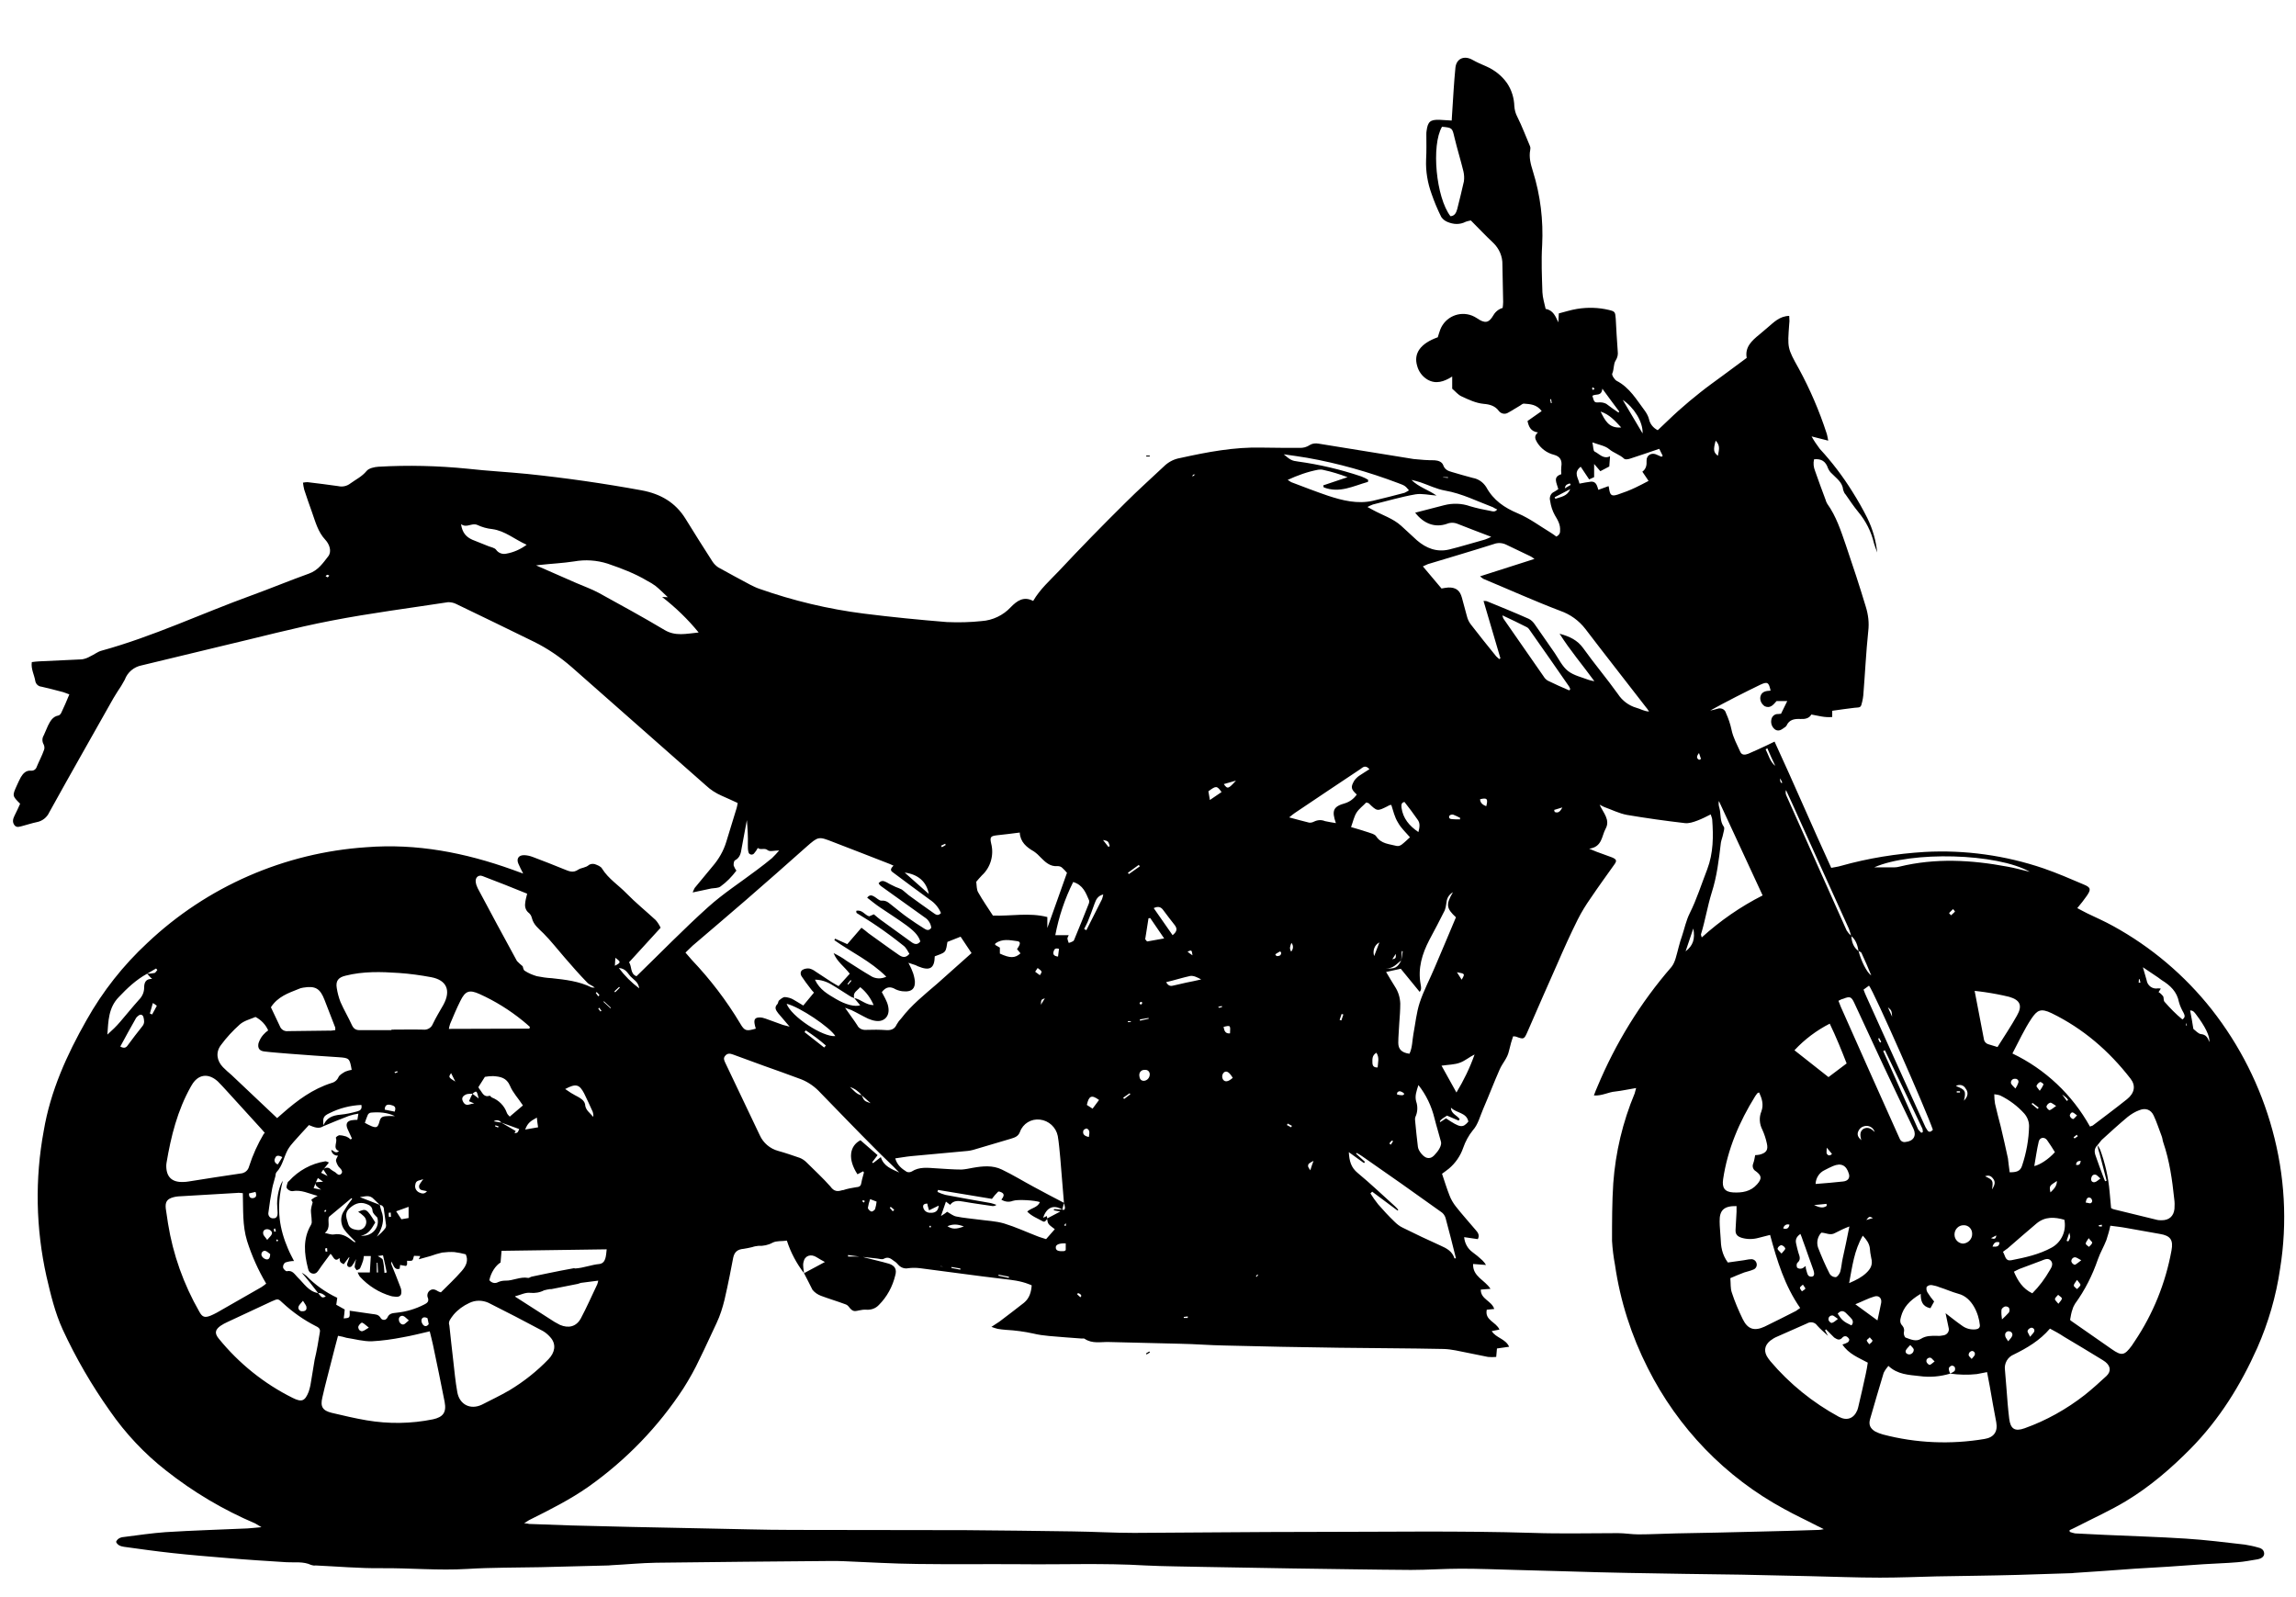 <svg xmlns="http://www.w3.org/2000/svg" xmlns:xlink="http://www.w3.org/1999/xlink" id="Ebene_1" x="0px" y="0px" viewBox="0 0 923.8 642.7" style="enable-background:new 0 0 923.8 642.7;" xml:space="preserve"><g>	<path d="M755.3,222.3c-0.5-1.2-0.9-2.5-1.3-3.7c-1.1-4.7-3.3-9-6.4-12.7c-1.8-2.2-3.4-4.6-5-6.9c-0.5-0.5-0.8-1.2-1-1.9  c-0.3-3.1-2.7-4.6-4.5-6.5c-0.7-0.6-1.2-1.3-1.6-2.2c-0.9-2.7-2.6-3.9-5.6-3.6c-0.4,1.6-0.2,3.2,0.4,4.7c1.4,3.9,2.8,7.9,4.3,11.8  c0.1,0.5,0.4,1,0.6,1.4c3.6,5,5.5,10.9,7.5,16.7c2.8,8.2,5.5,16.4,8,24.7c1,3.2,1.4,6.5,1,9.8c-0.9,8.6-1.3,17.3-2,25.9  c-0.1,0.8-0.2,1.6-0.4,2.4c-0.6,2.6-0.6,2.4-3.2,2.6c-2.9,0.3-5.8,0.8-8.9,1.2v2.5c-3,0.3-5.6-0.5-8.4-1c-0.9,1.6-2.6,1.9-4.4,1.8  c-2.4-0.1-4.5,0.2-5.6,2.7c-0.2,0.3-0.5,0.6-0.9,0.8c-1.1,0.8-2.2,1.6-3.6,0.8c-1.3-0.9-1.9-2.5-1.6-4c0.2-1.4,1.4-2.4,2.8-2.3  c0.4,0,0.7-0.1,1.1-0.1l2.5-5.1h-4.3c-1.2,1.3-2.4,3.1-4.7,2.1c-1.3-0.8-2.1-2.4-1.8-3.9c0.5-2.1,2.3-2.3,4.1-2.4  c-0.7-3.4-1.3-3.7-4.1-2.4c-6.8,3.3-13.5,6.7-20.2,10.4c1-0.2,2-0.4,2.9-0.7c1.3-0.5,2.8,0.1,3.3,1.3c0,0.1,0.1,0.2,0.1,0.3  c1,2.2,1.8,4.5,2.3,6.9c0.6,3,2.2,5.9,3.5,8.8c0.6,1.4,1.9,1.3,3.2,0.8c2.5-1.1,5-2.2,7.5-3.4c0.9-0.4,1.8-0.9,3.1-1.5  c7.8,16.9,15,33.8,22.8,50.8c1.4-0.3,2.6-0.4,3.9-0.8c11-3.1,22.3-4.9,33.7-5.6c16.2-0.9,32.5,1.4,47.8,6.6  c5.5,1.9,10.8,4.2,16.2,6.5c2.9,1.2,3,2,1.2,4.6c-1.1,1.6-2.3,3.1-3.8,4.9c1.4,0.7,2.7,1.5,4,2.1c3.5,1.7,7,3.2,10.4,5.1  c15.3,8.4,28.8,19.8,39.7,33.6c11.3,14.4,19.6,30.9,24.4,48.5c5,18.2,6.1,37.2,3.1,55.8c-1.6,11-4.7,21.7-9.2,31.9  c-6.7,15-15.2,28.7-26.8,40.5c-7.9,8-16.4,15.3-26,21.1c-6.3,3.8-13.2,6.9-19.8,10.3c-0.9,0.5-1.9,0.9-2.9,1.4c0,0.2,0,0.5,0.1,0.7  c0.7,0.3,1.4,0.4,2.1,0.6c4.1,0.2,8.1,0.4,12.2,0.6c10.8,0.5,21.6,0.8,32.4,1.5c7.9,0.5,15.8,1.5,23.7,2.4c1.7,0.3,3.4,0.6,5.1,1.1  c1.3,0.3,2.6,0.8,2.7,2.5c0,1.2-1,2.1-3.1,2.4c-2.5,0.4-5,0.9-7.6,1.1c-4.6,0.4-9.2,0.5-13.7,0.8c-4.8,0.3-9.5,0.7-14.3,1  c-4.5,0.3-8.9,0.5-13.4,0.8c-8.1,0.6-16.2,1.2-24.3,1.7c-0.3,0-0.6,0.1-0.9,0.1c-7.3,0.2-14.6,0.5-22,0.7  c-10.9,0.3-21.8,0.4-32.7,0.6c-7.5,0.2-15.1,0.5-22.6,0.5c-9.5,0-18.9-0.4-28.4-0.6c-9.2-0.2-18.3-0.4-27.5-0.6  c-15.2-0.2-30.3-0.4-45.5-0.7c-7.8-0.1-15.7-0.4-23.5-0.6c-7.2-0.2-14.4-0.4-21.7-0.6s-14.7-0.5-22-0.5c-6.7,0-13.4,0.5-20.1,0.5  c-15.9-0.1-31.8-0.4-47.7-0.6c-11.7-0.2-23.4-0.4-35.1-0.6c-8-0.2-16.1-0.2-24.1-0.6c-16.8-1-33.6-0.3-50.4-0.5  c-13.8-0.1-27.5,0.1-41.3-0.1c-9.8-0.1-19.5-0.7-29.3-1.1c-1.8-0.1-3.7-0.1-5.5-0.1c-23.4,0.2-46.9,0.4-70.3,0.7  c-6,0.1-12,0.7-18,1c-0.4,0-0.8,0.1-1.2,0.1l-27.5,0.7c-9.8,0.2-19.6,0.1-29.3,0.7c-11.5,0.7-23-0.4-34.5-0.3  c-8.8,0.1-17.7-0.7-26.5-1.1c-0.6,0.1-1.2,0-1.8-0.2c-3.2-1.5-6.6-0.9-9.9-1.1c-8-0.5-16-1-24.1-1.7c-7.3-0.6-14.6-1.2-21.9-2  c-6.5-0.7-12.9-1.6-19.4-2.5c-1.3-0.2-2.6-0.6-3.2-2c0.7-1.6,2.2-1.9,3.5-2c5.5-0.7,10.9-1.5,16.4-1.9c11-0.7,22-1,33-1.5  c1.6-0.1,3.2-0.3,5.6-0.5c-0.8-0.5-1.7-1-2.5-1.5c-12.9-5.5-24.9-12.6-35.9-21.3c-8.7-6.8-16.3-14.9-22.6-24  c-7.3-10.3-13.7-21.3-19-32.8c-3.1-6.8-4.8-14-6.5-21.3c-4.3-19.3-4.7-39.2-1.1-58.6c2.7-16,9.3-30.6,17.2-44.5  c6.5-11.6,14.8-22.1,24.5-31.1c24-22.7,55.2-36.3,88.1-38.5c20.3-1.6,39.7,2.2,58.7,9c1.2,0.4,2.5,0.9,4.4,1.6  c-0.8-1.6-1.4-2.7-1.9-3.9c-0.9-2,0-3.5,2.2-3.5c1.2,0,2.4,0.3,3.5,0.7c4.2,1.6,8.4,3.2,12.5,4.9c1.9,0.7,3.6,1.8,5.9,0.2  c1.2-0.8,3-0.7,4.3-1.9c0.7-0.4,1.5-0.5,2.3-0.3c1.1,0.4,2.5,0.9,3,1.9c2.5,4,6.6,6.6,9.7,9.8c3.7,3.8,7.9,7.2,11.8,10.8  c0.8,0.9,1.5,2,2,3.1l-12.7,13.9c1.2,1.7,0.4,4.7,3,5.6c9.6-9.3,18.9-18.9,28.8-27.8c6.1-5.5,13.1-10,19.7-15c2-1.5,4.1-3.1,6-4.7  c1-1,2-2,2.9-3.1c-1.9,0-3.8,0.6-4.6-0.1c-1.3-1.1-2.8,0.1-4-0.9c-0.4,0.8-0.9,1.5-1.5,2.2c-0.5,0.6-1.3,0.6-1.8,0.2  c-0.3-0.2-0.4-0.5-0.5-0.9c-0.2-0.9-0.2-1.8-0.2-2.7c0.1-3.3-0.1-6.7-0.4-10c-0.7,3.7-1.4,7.6-2.1,11.3c-0.3,1.9-0.6,3.8-2.7,4.9  c-0.4,0.2-0.6,1.4-0.5,2.1c0.3,0.7,0.6,1.4,1.1,2c-1.8,2.4-3.9,4.6-6.4,6.4c-0.9,0.7-2.5,0.6-3.7,0.8c-2.3,0.5-4.7,1-7.5,1.6  c0.2-0.6,0.5-1.2,0.8-1.8c2.4-2.9,4.8-5.8,7.2-8.7c2.5-2.9,4.4-6.2,5.5-9.8c1.4-4.6,2.8-9.2,4.2-13.7c0.2-0.7,0.3-1.3,0.4-2  c-2.2-1-4.3-2-6.4-2.9c-2.3-1-4.5-2.4-6.3-4.1c-18-15.9-36.1-31.8-54.1-47.7c-4.6-4-9.7-7.5-15.2-10.2  c-10.4-5.1-20.9-10.2-31.3-15.2c-1-0.5-2.1-0.7-3.2-0.7c-15.6,2.4-31.3,4.4-46.8,7.4c-15.1,2.9-29.9,6.9-44.9,10.4  c-10.5,2.5-21,5.1-31.5,7.6c-3.2,0.6-5.8,2.8-6.9,5.8c-0.9,1.7-1.9,3.3-3,4.9c-0.5,0.9-1.1,1.7-1.6,2.6  c-8.6,15.3-17.3,30.5-25.8,45.9c-0.9,2-2.8,3.5-5,3.9c-1.9,0.4-3.7,1-5.6,1.5c-1.2,0.3-2.5,0.9-3.4-0.3c-0.9-1.2-0.6-2.5,0-3.7  c0.8-1.6,1.6-3.3,2.3-4.9c-3.2-3.2-3.2-3.2-1.3-7.4c0.5-1.1,1-2.2,1.6-3.3c0.9-1.5,2.1-2.8,4.1-2.6c1.1,0.1,2-0.6,2.3-1.6  c0.9-2.2,2.1-4.4,2.9-6.7c0.3-0.7,0.2-1.5-0.1-2.2c-0.7-1.2-0.7-2.6,0-3.7c0.6-1.3,1.1-2.6,1.7-3.9c0.9-1.8,1.9-3.7,4.2-4.1  c0.5-0.1,1-0.7,1.2-1.2c1.1-2.3,2.1-4.6,3.2-7.3c-1.2-0.4-2.2-0.9-3.2-1.1c-2.7-0.7-5.3-1.4-8-2c-1.3-0.1-2.3-1.1-2.5-2.3  c-0.4-2.5-1.8-4.8-1.4-7.6c1.1-0.1,2.1-0.3,3.1-0.3c5.7-0.3,11.4-0.5,17.1-0.8c1.2-0.2,2.3-0.6,3.3-1.2c1.6-0.7,3-1.9,4.6-2.3  c20.7-5.7,40.1-14.9,60.2-22.2c7.7-2.8,15.4-6,23.2-8.8c3.7-1.3,5.7-4.3,7.8-7c1.5-2,0.4-4.9-1.2-6.6c-3-3.2-4-7.3-5.4-11.2  c-1.1-3-2.1-6-3.1-9c-0.2-0.9-0.4-1.8-0.5-2.8c0.6-0.1,1.2-0.2,1.8-0.2c4.1,0.5,8.3,1,12.4,1.6c1.7,0.4,3.5,0,4.9-1.1  c2.2-1.6,4.6-2.7,6.5-5c0.9-1.1,3.1-1.6,4.7-1.7c12-0.7,24-0.4,36,0.8c8,0.9,16,1.3,24,2.1c15.4,1.6,30.7,3.8,46,6.6  c7.5,1.4,13.5,4.8,17.6,11.4c3.6,5.8,7.2,11.6,10.9,17.3c0.6,0.9,1.4,1.7,2.3,2.3c4.3,2.4,8.6,4.7,12.9,7c1.2,0.6,2.4,1.2,3.6,1.6  c13.6,4.8,27.8,8.2,42.1,10c11.1,1.4,22.3,2.5,33.4,3.4c4.7,0.2,9.4,0.1,14-0.4c4.4-0.3,8.6-2.3,11.6-5.5c2.6-2.7,5.3-4.6,9.1-2.6  c2.8-4.8,6.8-8.3,10.4-12.1c8.7-9.3,17.6-18.4,26.7-27.4c5.2-5.2,10.7-10.1,16-15.1c1.7-1.5,3.7-2.5,6-2.9  c10.9-2.4,21.8-4.5,33-4.2c5,0.1,10,0.1,15,0.1c1.5,0.1,3-0.3,4.3-1.2c1-0.6,2.3-0.7,3.4-0.5c12.8,2,25.5,4.2,38.3,6.2  c2.8,0.3,5.6,0.5,8.4,0.5c1.5,0.1,3,0.6,3.5,2c0.6,1.7,1.9,2.3,3.4,2.7c2.8,0.8,5.7,1.7,8.5,2.4c2.3,0.4,4.2,1.8,5.4,3.7  c2.9,5.3,7.3,8.3,12.8,10.6c4.7,2,8.8,5.1,13.1,7.7c0.8,0.5,1.5,1,2.3,1.6c0.9-0.4,1.6-1.3,1.5-2.3c0.2-2.5-0.9-4.3-2.1-6.3  c-1-1.8-1.6-3.7-1.9-5.8c-0.4-1.4,0.2-3,1.6-3.6c0.6-0.3,1.1-0.7,1.7-1.1c-0.7-2.6-2.3-4.9,1.2-6c-0.1-1-0.1-2,0-3  c0.4-2.5-0.4-4.1-2.9-4.8c-2.9-0.7-5.4-2.6-6.9-5.1c-0.8-1.4-1.2-2.5,0.4-3.9c-2.9-0.4-3.7-2.3-4.2-4.6l5.7-4c-2-2.7-4.6-2.8-7.2-3  c-0.5,0-1,0.5-1.5,0.8c-1.6,0.9-3.2,2-4.9,2.9c-1.2,0.7-2.7,0.4-3.6-0.7c-1.5-2.1-3.7-2.7-6.1-2.9c-3.2-0.3-6.1-1.7-8.9-3  c-1.4-0.6-2.5-2-3.8-3.1v-4.9c-3.3,2.1-6.6,3.2-10,1.2c-2-1.2-3.5-3.2-4.1-5.5c-1.5-5,1.3-9,8.3-11.5c0.3-0.9,0.6-2.1,1-3.1  c2-5.1,7.7-7.6,12.8-5.6c0.7,0.3,1.3,0.6,1.9,1c3.2,2.2,4.8,2.1,6.7-1.2c0.8-1.4,2.2-2.5,3.7-2.9c0.1-0.8,0.2-1.6,0.2-2.4  c-0.1-5-0.2-10-0.3-15c0.1-3.3-1.3-6.5-3.7-8.8c-3.1-2.9-6-6-9-9c-0.7,0.1-1.3,0.3-2,0.5c-2.5,1.3-5,1.1-7.4,0.1  c-1-0.4-1.9-1.1-2.5-2c-1.5-3-2.8-6.1-3.9-9.3c-1.6-4.4-2.4-9.1-2.2-13.8c0.2-3.4,0.1-6.7,0.1-10.1c0-0.5,0-1,0.1-1.5  c0.5-3.7,1.5-4.5,5.2-4.4c1.5,0.1,3,0.2,4.9,0.3c0.1-1.2,0.1-2.3,0.2-3.3c0.4-6,0.7-12,1.3-18c0.4-3.7,3.6-5,6.9-3.1  c1.8,1,3.6,1.8,5.5,2.6c3.4,1.5,6.3,3.8,8.4,6.8c1.8,2.7,2.8,5.9,2.9,9.2c0.1,1.5,0.5,3,1.2,4.3c1.9,3.8,3.4,7.8,5.1,11.8  c0.2,0.5,0.2,1,0.1,1.5c-0.6,3,0.2,5.8,1.1,8.7c3,9.6,4.2,19.6,3.7,29.6c-0.4,6.3-0.1,12.6,0.1,19c0.1,2.2,0.8,4.4,1.3,6.7  c3.1,0.5,4,3.1,5.1,5.4c0.1-1.1,0.1-2.2,0.2-3.6c2.4-0.6,4.8-1.4,7.3-1.8c4.2-0.7,8.6-0.6,12.8,0.4c2.5,0.6,2.6,0.8,2.8,3.5  c0.2,4.4,0.5,8.7,0.8,13.1c0.2,1.3-0.1,2.6-0.8,3.7c-1,1.5-0.6,3.5-1.4,5.3c-0.3,0.6,0.9,2.4,1.7,2.9c5.3,2.7,8.1,7.7,11.5,12.2  c0.7,1,1.3,2.1,1.6,3.3c0.4,1.9,1.7,3.5,3.5,4.4c2.8-2.6,5.5-5.3,8.4-7.9s5.8-5,8.7-7.3c3-2.4,6-4.5,9.1-6.8c3-2.2,6.2-4.6,9.6-7.1  c-0.8-4.3,2-6.9,5.1-9.4c1.1-0.9,2.2-1.9,3.3-2.8c2.5-2.1,4.8-4.6,8.7-4.7c0,0.6,0.1,1.3,0.1,2.1c0,0.4-0.1,0.8-0.1,1.2  c-0.7,9.6-0.8,9.6,3.9,18c4.5,8.3,8.2,16.9,11.1,25.8c0.3,0.8,0.4,1.7,0.7,3.1l-6.7-1.7c1,1.8,2.1,3.4,3.3,5  c4.9,5.3,9.3,11.1,13.1,17.2c2.2,3.5,4.2,7,6,10.6C753.6,213.1,754.8,217.7,755.3,222.3L755.3,222.3z M127.1,475.7l-0.9,2.4l3,0.6  C127.8,477.6,126.5,477.1,127.1,475.7l2.9-0.2l-2.1-1.5C127.6,474.6,127.4,475.1,127.1,475.7z M738,538.2l-3.3-3.3l-0.4,0.4  l1.2,2.2c-1.5-1.4-3.1-2.7-4.4-4.2c-0.9-1.3-2.7-1.6-4-0.8c-4,1.8-8,3.5-12,5.3c-1,0.4-2,1-2.9,1.7c-2.4,2-2.6,4.5-0.8,7  c0.3,0.4,0.6,0.8,0.9,1.2c7.7,9.1,17.1,16.7,27.6,22.4c3.2,1.7,6,0.7,7.4-2.7c0.2-0.6,0.4-1.2,0.5-1.8c1-4.3,2-8.5,2.9-12.8  c0.3-1.5,0.6-2.9,0.8-4.5c-3.7-2-7.7-3.5-10.2-7.3c0.8-0.2,1.5-0.5,2.2-0.9c0.3-0.2,0.7-0.9,0.5-1.3c-0.3-0.5-0.7-0.9-1.2-1.1  c-0.5-0.1-1,0-1.4,0.4C740.1,539.7,739,538.8,738,538.2L738,538.2z M346.7,440.7c1,2.3,1,2.3,3.6,3.2  C348.8,442.6,347.7,441.6,346.7,440.7c-1.2-1.5-2.8-2.7-4.7-3.3C343.4,438.6,344.6,440.4,346.7,440.7z M563.8,386.4  c-1.9,1.5-3.4,3.5-6.2,3.2C561.2,390,562.4,389.3,563.8,386.4l0.6-3.6l-0.4-0.1L563.8,386.4z M130.1,470.6c0.6-0.8,1.8-1,2.6-0.4  c0.1,0.1,0.2,0.1,0.2,0.2c0.6,0.5,1.3,0.9,2,1.3c0.7,0.6,1.4,1.5,2.3,0.7c0.9-0.8,0.2-1.8-0.5-2.5c-0.1-0.1-0.3-0.3-0.4-0.4  c-0.5-0.7-0.9-1.5-1.1-2.4c-0.1-0.7,0.5-1.4,0.8-2.1c-1.3,0.1-2.5-0.8-2.7-2.2c0,0,0,0,0-0.1l0,0c0.9,0.2,1.6,1.7,3.1,0.5  c-2.8-1.2-0.4-3.6-1.3-5.4c0.3-0.5,0.8-0.8,1.3-1c1,0,2,0.2,2.9,0.5c0.7,0.3,1.3,0.7,1.8,1.2l0.5-0.4l-1.7-3.7  c-1-2.2-0.3-3.5,2.1-3.7c0.6-0.1,1.2-0.1,1.8-0.1l0.4-2.5c-1.3,0.2-2.6,0.5-3.8,0.9c-3.5,1.3-7,2.8-10.4,4.2  c1.2-3.4,3.7-4.4,7.1-4.7c2.2-0.2,4.4-0.7,6.6-1.3c1.1-0.3,2.1-0.8,1.7-2.6c-4.5,0.2-8.8,1.3-12.8,3.3c-2.6,1.2-2.8,2-2.4,5.2  c-1.9,1.3-3.7,0.5-5.9-0.4c-2,2.2-4.1,4.4-6.1,6.7c-0.9,1-1.7,2-2.4,3.2c-1.6,2.9-2.1,6.5-4.5,9c-0.4,0.4-0.4,1.1-0.5,1.7  c-0.4,1.7-1,3.3-1.3,5c-0.6,3.2-1.1,6.4-1.5,9.6c-0.2,1,0.4,2.1,1.5,2.3c0.1,0,0.2,0,0.4,0c1.2,0.1,1.8-0.6,1.8-2.2  c0-1.2-0.2-2.4-0.2-3.7c0-3.3,1-7.4,2.3-9.2c-3,11.5-1.1,19.9,2.1,27.4c0.7,1.7,1.6,3.3,2.4,4.9c-1.2,0-2.3,0.2-3.5,0.6  c-0.6,0.4-1,1.2-0.9,2c0.1,0.6,1.1,1.6,1.5,1.5c2.3-0.5,3.1,1.2,4.4,2.5c2.5,2.4,4.4,5.7,8.2,6.3c1.6,2,1.6,2,3.1,1.4  c-0.8-0.9-1.9-1.5-3.1-1.4c-1.2-1.5-2.3-3-3.5-4.5c-1-1.3-2.1-2.5-3.1-3.7c0.6,0.3,1.2,0.7,1.8,1.2c3.6,3.7,7.8,6.7,12.5,8.9  c-0.1,1-0.3,1.9-0.4,2.8l3.4,1.9c-0.1,1.2-0.2,2.4-0.4,3.6c2.5-0.2,2.5-0.2,2.4-3.1l9,1.3c1.3,0.2,2.5,0.1,3.4,1.5  c0.4,0.8,1.3,1.1,2.1,0.7c0.3-0.2,0.6-0.5,0.7-0.8c0.8-1.8,2.3-1.7,3.7-1.9c3.9-0.4,7.6-1.5,11.1-3.3c1-0.5,2-1.1,1.5-2.6  c-0.5-1-0.2-2.3,0.7-3c1.2-0.9,2.3-0.4,3.4,0.3c0.4,0.2,0.7,0.3,1.1,0.4c2.8-2.8,5.7-5.5,8.4-8.6c1.9-2.2,2.7-4.3,1.6-6.7  c-1.5-0.4-3-0.7-4.6-0.9c-1.6-0.1-3.3,0-4.9,0.2c-1.6,0.4-3.1,0.8-4.7,1.4c-1.6,0.4-3.1,0.9-4.7,1.3l0.6-1.3l-2.5-0.1  c-0.3,0.7-0.3,1.6-0.8,1.9c-0.4,0.2-1.3,0.1-2,0.1v1.5l-0.4,0.6L161,509l-0.2,1.5h0.1c-2.3,0.7-2.5-1.4-3.4-2.9  c-0.1,0.4-0.1,0.8,0,1.2c1.2,3,2.5,6.1,3.6,9.1c0.4,0.9,0.5,1.9,0.3,2.8c-0.4,1.2-1.7,1.2-2.9,1c-0.4,0-0.8-0.1-1.2-0.2  c-4.8-1.4-9.1-4.1-12.5-7.8c-0.4-0.5-0.6-1.1-0.9-1.7h4.9c0.1-2.2,0.3-4.3,0.4-6.6h-2.8c-0.1,0.8-0.2,1.5-0.4,2.2v-0.1  c-0.3,1-0.7,1.9-1.1,2.8c-0.2,0.4-0.9,0.6-1.4,0.8c-0.3-0.5-0.8-0.9-0.8-1.4c0.1-1.1,0.3-2.1,0.6-3.1c-0.5,1-1.1,2-1.8,2.9  c-0.4,0.4-1.1,0.5-1.5,0.1c-0.3-0.3-0.4-0.7-0.3-1.1c0.2-0.8,0.6-1.7,0.9-2.5l-0.2-0.1l-2.1,2.8c-1.5-0.8-1.5-0.8-1.7-2.5  c-2,1.9-2.4-0.6-3.6-1.7c-1.6,2.2-3.2,4.2-4.6,6.3c-0.6,0.9-1.1,1.7-2.3,1.7c-1.4-0.1-2-1.1-2.2-2.2c-1.5-5.9-2.1-11.8,1.2-17.4  c0.3-0.5,0.4-1.1,0.3-1.7c0-1.4-0.3-2.8-0.3-4.2c0.1-1.1,0.4-2.2,0.7-3.2c0,0-0.6-1-0.5-1.1c0.8-0.6,1.6-1.1,2.5-1.5  c-3.5-0.9-6.6-2.6-10.2-1.9c-0.9,0-1.7-0.5-2.2-1.2c-0.3-0.5,0.1-1.5,0.3-2.2c0.1-0.3,0.3-0.5,0.6-0.7c3.8-4.2,8.9-7,14.5-7.9  c0.5-0.1,1,0.3,1.6,0.5v-0.1L130.1,470.6l-0.9,1.3l2.6,1.3L130.1,470.6z M201.7,451.7c-0.7-1-2-1.2-2.9-0.6c0,0-0.1,0-0.1,0.1  L201.7,451.7l5.8,3.4L207,456c1.3-0.2,1.3-0.2,1.9-1.7L201.7,451.7z M747.8,382.7c-0.4-2.3-1.1-4.6-3-6.1c-0.2-1-0.6-1.9-0.9-2.9  c-7.6-16.8-15.3-33.7-22.9-50.6c-0.8-1.7-1.6-3.4-2.4-5.2c-0.2,0.7-0.2,1.4,0.1,2.1c8.1,18.1,16.2,36.2,24.3,54.4  c0.5,0.8,1.1,1.5,1.9,2.2C745,378.9,745.7,381.2,747.8,382.7c1,3.9,3.3,8.6,5.1,9.8c-1.2-3-2.5-6-3.9-9  C748.9,383.1,748.2,382.9,747.8,382.7z M190.1,440.1c-0.8,0-1.6,0-2.4,0.2c-1,0.4-2.1,1.2-1.6,2.5s1.3,2.1,2.8,1.6  c0.6-0.2,1.2-0.3,1.9-0.4l-2.1-0.9C189.2,442,189.6,441,190.1,440.1l2.5,1.9C191.8,438.8,191.8,438.7,190.1,440.1L190.1,440.1z   M427.4,486.7c0.9,0.4,1.1-0.2,1.1-0.8c-0.1-0.6-0.2-1.2-0.4-1.7c-0.5-6.1-1-12.2-1.5-18.3c-0.3-2.9-0.5-5.9-1-8.8  c-0.7-3.5-3.6-6.2-7.2-6.6c-3.5-0.4-6.8,1.6-8,4.9c-0.7,1.9-2.1,2.3-3.7,2.8c-5.1,1.5-10.1,3-15.2,4.5c-0.7,0.2-1.4,0.3-2.1,0.4  c-7.6,0.7-15.2,1.4-22.8,2.1c-2.1,0.2-4.1,0.6-6.4,0.9c0.8,2.8,2.7,4.2,4.6,5.4c0.7,0.3,1.4,0.2,2-0.1c3.1-2,6.4-1.5,9.8-1.3  c3.4,0.2,6.9,0.5,10.3,0.5c1.5-0.1,3-0.4,4.5-0.7c4-0.7,8-1.1,11.7,0.7c4.4,2.1,8.6,4.7,12.9,7c4,2.2,8.1,4.3,12.1,6.4L427.4,486.7  c-3.5-2.1-6.3-0.9-7.7,3.3c0.5-0.2,0.9-0.4,1.5-0.7c0.1,0.5,0.1,0.8,0.2,1.1c-0.5,0.5-0.9,1.6-1.9,1c-2.1-1.2-4.4-2-6.2-3.9  c1.7-1.5,4.2-1.6,5.1-3.8c-1.9-0.7-8.9-1.2-10.9-0.5c-1.5,0.6-3.2,0.4-4.6-0.5c1.2-1.5,1.2-2.3,0.1-2.9c-0.4-0.2-1.2-0.5-1.4-0.3  c-0.9,0.9-1.8,1.9-2.5,2.9l-21.7-3.6l-0.2,0.8c1,0.5,2.1,0.9,3.2,1.2c6.1,1.2,12.2,2.2,18.3,3.3c0.7,0.2,1.4,0.4,2.2,0.7  c-0.4,0.4-1,0.5-1.5,0.5c-3.9-0.6-7.9-1.1-11.8-1.8c-2.1-0.4-4-0.5-5.3,1.3l-1.7-1.3c-0.7,1.9-1.2,3.6-2,5.8  c0.9-0.6,1.3-0.8,1.7-1.1c0.4-0.3,0.7-0.6,0.8-0.6c1.4,0.8,2.5,1.7,3.7,1.9c2.9,0.6,5.8,0.8,8.7,1.2c3.5,0.5,7.1,0.6,10.5,1.6  c4.6,1.4,8.9,3.4,13.3,5.1c1.2,0.5,2.5,0.8,3.6,1.2l3.5-4c-2.8-2.1-2.8-2.1-3.1-4.3l5.3-2.8L424,487l0.1-0.5L427.4,486.7z   M152.8,484.8c-0.8-0.8-1.6-1.5-2.4-2.3c-1.6-1.8-3.4-1.1-5.6-0.8L152.8,484.8c0.2,0.8,0.4,1.7,0.7,2.6c1.1,2.8,0.6,5.4-0.6,8  c-0.4,0.8-0.8,1.5-1.3,2.2c1.3-1,2.5-2.1,3.5-3.5c0.2-0.4,0.3-1,0.2-1.4c-0.2-1.9-0.6-3.8-0.8-5.7C154.5,485.7,154,485,152.8,484.8  L152.8,484.8z M343.7,401.6c-0.7-0.2-1.3-0.5-1.9-0.9c-2.3-1.4-4.6-3-7-4.4c-2.1-1.3-4.5-2.1-6.9-2.1c1.9,4.1,5.3,5.9,8.5,7.8  c3.9,2.3,7.6,3.2,9.7,2.5L343.7,401.6c2.6,0.4,4.7,2.9,7.8,2.8c-1.2-2.8-3-5.3-5.4-7.2C345,398.6,343,399.3,343.7,401.6  L343.7,401.6z M59.2,391.8c-4.4,2.4-8,5.8-11.4,9.4c-4.2,4.3-4.2,9.7-4.6,15.1c1.8-1.6,3.6-3.3,5.2-5.2c2.5-2.9,4.9-5.9,7.5-8.8  c1.3-1.3,2.1-3,2.1-4.9c0-2.1,0.7-3.6,3.2-3.5C60.3,393.1,59.8,392.4,59.2,391.8c1,0,2-0.1,3-0.3c0.4-0.1,0.7-0.8,1.1-1.2l-0.5-0.6  L59.2,391.8z M210.3,388.8L210.3,388.8c0.2,0.6,0.3,1.5,0.8,1.8c1.5,1,3.2,1.7,4.9,2.2c2,0.4,4,0.7,6,0.8c5.5,0.6,10.9,1.2,16,3.7  c0.4,0.1,0.8,0.1,1.3,0.1c-1-0.9-2.3-1.2-3-2c-3.2-3.3-6.2-6.7-9.2-10.2c-2.8-3.2-5.4-6.6-8.4-9.6c-1.9-1.9-4-3.4-4.7-6.2  c-0.2-0.9-0.7-1.7-1.5-2.3c-1-0.9-1.4-2.3-1.2-3.6c0.1-1.2,0.4-2.3,0.8-3.9c-5.9-2.4-11.9-4.8-18-7.1c-1.6-0.6-2.9,0.6-2.7,2.3  c0.1,0.9,0.4,1.8,0.8,2.6c5.2,9.8,10.5,19.6,15.8,29.3C208.7,387.4,209.4,388.1,210.3,388.8L210.3,388.8z M843.9,460.8  c0.4,0.5,0.8,1.1,1.1,1.8c2,5.4,3.3,11.1,3.8,16.9c0.2,2.2,0.4,4.4,0.6,6.6c0.3,0.2,0.7,0.4,1.1,0.5c5.7,1.4,11.5,2.8,17.2,4.2  c0.7,0.2,1.4,0.2,2.1,0.2c2.9,0,4.8-1.6,5.1-4.6c0.1-1.3,0.1-2.7-0.1-4c-0.8-7.7-1.9-15.4-4.4-22.7c-0.3-0.8-0.3-1.6-0.6-2.4  c-1.1-2.8-2-5.8-3.3-8.5c-1.1-2.3-3.2-3.1-5.7-2.1c-1.7,0.6-3.3,1.6-4.7,2.7c-3.6,3-7.1,6.2-10.5,9.3  C845,459.5,844.4,460.2,843.9,460.8c-1.3,1.3-1.3,2.7-0.7,4.3c1,2.8,2,5.7,3.1,8.5c0.2,0.6,0.5,1.2,0.7,1.7l0.6-0.2  c-0.9-3.6-1.9-7.2-2.8-10.8C844.4,463.2,844.1,462,843.9,460.8L843.9,460.8z M784.7,552.7c-4,1.2-8.2,1.6-12.4,1  c-4.3-0.5-8.8-0.6-12.5-4.1c-0.7,0.8-1.4,1.8-1.9,2.8c-1.9,6.2-3.7,12.5-5.5,18.7c-0.6,2.2,0.1,3.7,2.1,4.9c1,0.5,2,0.9,3.1,1.2  c13.3,3.5,27.3,4.1,40.9,1.8c3.7-0.6,5.4-2.9,4.7-6.7c-0.9-4.8-1.8-9.6-2.6-14.4l-1.1-5.8c-1.6,0.3-2.9,0.6-4.1,0.8  c-3.6,0.4-7.2,0.3-10.8-0.2c0.6-0.2,1.2-0.6,1.8-1c0.3-0.5,0.3-1.1,0.1-1.6c-0.3-0.4-0.7-0.6-1.2-0.6c-0.5,0.1-1.2,0.7-1.2,1.1  C784.1,551.3,784.3,552,784.7,552.7L784.7,552.7z M338.9,478.9h0.3c1.7-0.6,3.5-0.9,5.3-1.2c1.5-0.1,1.9-0.6,2.1-1.9  c0.2-1.3,0.7-2.7,1-4c0-0.1-0.2-0.3-0.3-0.5l-2.3,1.2c-4-6.1-3.2-11.4,1.2-13.7l6.9,6l-2.2,2.9l0.4,0.3l3.1-2.4  c1.2,3.8,4.4,4.8,7.4,6.2c-3.1-3.3-6.4-6.2-9.5-9.4c-7.5-7.5-14.8-15.1-22.2-22.7c-2.1-2.3-4.7-4.2-7.7-5.4  c-5.1-1.9-10.1-3.7-15.2-5.5c-4.1-1.5-8.2-3-12.3-4.5c-1.1-0.4-2.2-0.6-3.1,0.5c-0.9,1-0.4,1.9,0,2.8c4.6,9.7,9.3,19.5,13.9,29.2  c1.4,3.1,4.1,5.4,7.4,6.3c2.9,0.8,5.8,1.8,8.7,2.8c1,0.4,1.9,1,2.7,1.8c3.2,3.2,6.6,6.3,9.6,9.7C335.6,479.5,337,479.5,338.9,478.9  z M323.5,512.3c-3-3.9-5.4-8.4-6.9-13.1c-2,0.3-4.1,0-5.7,0.8c-1.8,1-3.8,1.4-5.8,1.3c-0.8,0.1-1.6,0.2-2.4,0.5  c-1.2,0.3-2.3,0.5-3.5,0.7c-2.4,0.2-3.7,1.2-4.2,3.6c-0.5,2.4-0.9,4.8-1.4,7.2c-1.4,6.5-2.4,13-5.3,19.1c-2.3,4.8-4.4,9.6-6.8,14.4  c-1.9,4.1-4.1,8-6.5,11.8c-10.1,15.5-23.1,28.9-38.2,39.6c-7.4,5.2-15.4,9.2-23.4,13.2c-0.7,0.3-1.3,0.8-2.5,1.5  c1.1,0.1,1.6,0.2,2,0.3c5.6,0.2,11.2,0.4,16.8,0.6c8.1,0.2,16.3,0.4,24.4,0.6c9.8,0.2,19.6,0.4,29.3,0.6  c11.8,0.2,23.6,0.6,35.4,0.6c23.2,0.1,46.5,0,69.7,0.1c14.4,0.1,28.7,0.3,43.1,0.5c8.2,0.1,16.5,0.6,24.7,0.6  c23.9-0.1,47.9-0.4,71.8-0.4c29.6,0,59.1-0.5,88.6,0.4c11.4,0.4,22.8,0.1,34.3,0.1c2.7,0,5.5,0.5,8.2,0.5c5.1,0,10.1-0.3,15.2-0.4  c10.8-0.2,21.6-0.4,32.4-0.7c8.3-0.2,16.7-0.4,25-0.7c0.5,0,0.9-0.1,2-0.3c-1.2-0.6-1.9-1-2.6-1.3c-4.4-2.3-9-4.4-13.3-6.8  c-23.7-12.8-42.8-32.6-54.9-56.7c-6.6-13-11.1-27-13.2-41.5c-0.6-3.2-1-6.4-1.2-9.7c0-7.7,0-15.5,0.5-23.2  c0.9-12.4,3.8-24.6,8.6-36.1c0.2-0.7,0.4-1.4,0.6-2.2c-3.1,0.5-5.7,1.1-8.4,1.4c-2.7,0.2-5.3,1.8-8.6,1.6c0.6-1.5,0.9-2.5,1.4-3.5  c7.3-17.5,17.3-33.8,29.8-48.2c0.8-1,1.3-2.2,1.7-3.5c0.9-3,1.5-6.1,2.6-9.1c1-3,1.6-6.1,3.1-9.1c2.8-5.6,4.7-11.7,7-17.6  c2.5-6.6,2.5-13.3,2-20.1c-0.1-0.7-0.4-1.3-0.6-2c-1.8,0.9-3.5,1.8-5.4,2.5c-1.6,0.6-3.4,1.2-5,1c-7.8-0.9-15.6-2-23.3-3.3  c-3.2-0.6-6.1-2.1-9.2-3.2c-0.6-0.3-1.2-0.6-1.8-0.9c1.5,3.3,4.4,6.1,2.4,9.7c-1.6,2.9-1.3,7.3-6.6,8c1.4,0.6,2.1,0.9,2.9,1.2  c2.1,0.8,4.2,1.5,6.3,2.3c1.9,0.8,2,1.4,0.9,2.9c-3.2,4.5-6.4,8.9-9.5,13.5c-1.9,2.7-3.7,5.6-5.2,8.6c-2.9,5.8-5.6,11.8-8.2,17.8  c-4,9-8,18.1-11.9,27.1c-1.5,3.4-1.5,3.4-4.8,2.2c-0.4-0.1-0.7-0.1-1.1-0.1c-0.3,0.8-0.5,1.7-0.8,2.5c-0.3,1.2-0.6,2.3-0.9,3.5  c-0.6,2.8-2.6,4.8-3.7,7.3c-2.3,5.2-4.3,10.5-6.6,15.8c-1.3,3-2.1,6.4-4.2,8.7c-1.7,2.1-3,4.5-3.9,7.1c-1.1,3.2-3.1,6.1-5.7,8.3  c-0.9,0.7-1.8,1.4-2.8,2.1c1,3,1.9,5.9,3,8.7c0.6,1.6,1.5,3.1,2.5,4.4c2.6,3.3,5.4,6.4,8.1,9.6c0.9,1,1.6,2.1,0.8,3.6l-5.5-0.8  c0.2,2.4,1.4,4.6,3.3,6c1.4,1,2.7,2.1,4,3.3c0.6,0.6,1.1,1.2,1.5,1.9l-5.2-0.4c-0.2,5.1,4.7,6.4,7,10l-3.9,0.3  c-0.1,3.9,4.4,4.5,5.4,7.8l-3,0.3c-0.9,4.3,3.8,4.9,5.1,8l-3.1,0.6c1.7,2.8,5.5,3,7,6.3l-4.9,0.7c-0.1,1.2-0.2,2.2-0.3,3.4  c-1.1,0.1-2.2,0.1-3.3,0c-2.8-0.5-5.6-1.2-8.4-1.7c-3.1-0.6-6.2-1.4-9.4-1.5c-14-0.3-28.1-0.3-42.2-0.5  c-15.4-0.2-30.8-0.5-46.1-0.9c-5.9-0.1-11.8-0.6-17.7-0.7c-9.6-0.3-19.1-0.4-28.7-0.7c-3.3-0.1-6.7,0.8-9.8-1.3  c-0.3-0.2-0.8-0.1-1.2-0.1c-2.2-0.2-4.5-0.3-6.7-0.5c-4.2-0.4-8.6-0.5-12.7-1.5c-3.6-0.8-7.4-1.3-11.1-1.5  c-1.1-0.1-2.2-0.2-3.3-0.4c-0.8-0.2-1.7-0.5-2.5-0.8c1.4-0.9,2.3-1.5,3.2-2.1c3.3-2.5,6.6-5,9.9-7.6c2.2-1.8,2.9-4.3,3.1-7  c-0.5-0.2-0.8-0.4-1.2-0.5c-3.3-1.3-6.8-1.7-10.4-2.1c-11.1-1.3-22.2-2.9-33.3-4.3c-1.6-0.2-3.2-0.2-4.8,0  c-1.4,0.3-2.9-0.2-3.9-1.3c-0.5-0.6-1.1-1.2-1.8-1.6c-1.2-0.9-2.3-1.9-4.1-0.9c-0.7,0.4-1.8,0-2.7-0.1c-2.1-0.2-4.2-0.5-6.4-0.7  l-5.3-0.7v0.6h5.4l1.7,0.5c3.1,0.8,6.3,1.5,9.4,2.4c2.4,0.8,3.2,2.3,2.5,4.7c-1.1,4.5-3.3,8.6-6.6,11.9c-1.3,1.4-3.1,2-4.9,1.9  c-1.1-0.1-2.2,0.1-3.2,0.3c-2,0.5-2.6,0.3-4-1.5c-0.4-0.5-0.8-0.8-1.4-1c-3.2-1.2-6.6-2.2-9.8-3.4c-1.3-0.5-2.5-1.3-3.4-2.4  C325.8,516.7,324.6,514.5,323.5,512.3l8.4-4.5c-1.1-0.6-2.2-1.2-3.3-1.9c-2.3-1.5-4.8-0.7-5.3,1.9  C322.9,509.3,323.4,510.9,323.5,512.3L323.5,512.3z M359.5,348.3c-1.2-0.5-2-0.9-2.9-1.2c-7.1-2.8-14.2-5.5-21.4-8.3  c-5.9-2.3-5.9-2.3-10.8,2c-8,7.1-16,14.2-24.1,21.2c-7.1,6.2-14.4,12.3-21.6,18.5c-0.9,0.8-1.8,1.8-2.9,2.8c1,1.2,1.8,2.1,2.6,3  c7.4,7.8,13.9,16.3,19.4,25.5c1.8,3.1,2.5,3.2,6.3,2.1c-0.2-0.7-0.4-1.3-0.5-2c-0.3-1.8,0.3-2.5,2.1-2.5c0.8,0,1.6,0.2,2.4,0.5  c2.3,0.8,4.6,1.7,6.9,2.5c0.7,0.2,1.4,0.4,2.7,0.7c-1.8-2.1-3.2-3.7-4.6-5.4c-0.9-1.2-1.7-2.3-0.3-3.7c0.3-0.3,0.3-1.1,0.6-1.4  c0.7-0.6,1.6-1.4,2.4-1.4c1.2,0.1,2.4,0.4,3.4,1c1.3,0.7,2.6,1.6,4,2.4l4.3-5.2c-0.6-0.6-1.1-1.2-1.6-1.9c-1.1-1.4-2.2-2.9-3.2-4.4  c-0.7-0.9-0.8-2.1,0.1-2.8c0.8-0.5,1.8-0.7,2.8-0.6c0.9,0.2,1.7,0.6,2.5,1.2c2.1,1.4,4.2,2.8,6.4,4.2c0.9,0.6,1.9,1.1,2.9,1.7  l4.5-5c-2.2-2.9-5.2-4.9-6.5-8.3c1.8,0.9,3.6,1.9,5.2,3.1c3.2,2,6.3,4.1,9.6,6c1.9,1.3,4.3,1.4,6.4,0.4c-6.3-6.3-14-9.8-20.9-14.7  l0.3-0.6l4.9,2.2l5.7-6.6c1.1,0.8,2,1.5,2.8,2.2c4.1,2.9,8.1,5.9,12.2,8.7c1.3,0.9,2.7,1.5,4.3-0.4c-0.7-1.1-1.3-2.5-2.4-3.3  c-3.5-2.8-7.1-5.5-10.8-8c-2.6-1.8-5.3-3.4-8-5.1c-0.2-0.1-0.1-0.5-0.2-0.9c2.4-0.6,3.4,1.7,5.2,2.2l1.9-0.8  c1.1,0.9,2.2,1.9,3.4,2.7c3.9,2.8,7.7,5.6,11.6,8.4c1.2,0.9,2.5,1.4,3.7-0.2c-0.9-2.9-3.3-4.7-5.5-6.4c-3.4-2.5-7.1-4.8-10.6-7.2  c-1.8-1.2-3.5-2.6-5.3-4c1.1-1.4,2-0.9,2.9-0.4c0.9,0.5,2,1.7,2.9,1.6c2.2-0.2,3.3,1.3,4.7,2.3c1.9,1.5,3.8,3.1,5.8,4.5  c2.2,1.6,4.4,3,6.6,4.4c0.9,0.6,2,1.1,2.9-0.3c-0.2-1.7-1.2-3.3-2.7-4.2c-5.9-4.2-11.7-8.4-17.6-12.6c-0.4-0.3-0.7-0.7-0.9-1.1  c1.2-1.4,2.2-0.9,3.4-0.3c1.1,0.7,2.3,1.2,3.5,1.8c0.8,0.3,1.6,0.6,2.4,1c1,0.7,1.9,1.6,2.8,2.3c3.3,2.4,6.6,4.8,9.9,7.1  c0.9,0.6,1.8,1.5,3.1,0.1c-0.9-2.2-2.5-4.1-4.5-5.4c-5-3.6-10-7.4-15-11.1C358.1,350.2,358.4,349.4,359.5,348.3L359.5,348.3z   M136,537.5c-0.8,3.1-1.6,5.9-2.3,8.8c-1.3,5.3-2.8,10.6-4,16c-0.9,3.7,0.1,5.3,3.8,6.2c4.7,1.1,9.3,2.2,14,3  c8.8,1.5,17.9,1.4,26.7-0.4c4.1-0.9,5.5-2.8,4.7-7c-1.5-7.7-3.1-15.4-4.7-23c-0.4-1.9-0.9-3.7-1.3-5.4c-3.9,0.9-7.4,1.8-10.9,2.4  c-4.1,0.8-8.3,1.4-12.4,1.6c-3.4,0.1-6.8-0.9-10.2-1.4C138.4,538,137.3,537.7,136,537.5z M580,236.8c0.9-0.2,1.8-0.3,2.7-0.4  c3-0.1,4.7,1.1,5.5,4.1c0.7,2.5,1.3,4.9,2,7.4c0.3,1.3,0.9,2.5,1.7,3.5c3.3,4.3,6.7,8.5,10.1,12.7c0.4,0.4,0.8,0.7,1.2,1.1l0.5-0.3  c-2.2-7.6-4.5-15.3-6.8-23.1c0.4,0,0.9,0,1.3,0.1c5.6,2.3,11.3,4.6,16.9,7.1c1,0.5,1.8,1.3,2.4,2.2c2.7,3.8,5.3,7.7,8,11.5  c1.7,2.5,3.1,5.5,5.4,7.3c2.3,1.8,5.5,2.5,8.4,3.6c0.7,0.2,1.5,0.4,2.2,0.5c-4.8-6.6-9.7-12.3-14-19.1c4.1,1.1,7.2,2.6,9.5,5.8  c4.5,6.3,9.5,12.2,14,18.5c1.7,2.6,4.3,4.6,7.4,5.5c1.6,0.4,3,1.4,5.1,1.5c-0.6-0.9-0.9-1.4-1.3-1.8c-8.1-10.5-16.3-20.9-24.3-31.4  c-2.6-3.4-6.1-5.9-10.1-7.3c-10.5-4-20.7-8.6-31-12.9c-0.5-0.3-0.9-0.7-1.3-1l21.9-7c-0.6-0.4-1.2-0.9-1.9-1.2  c-3.1-1.5-6.3-3-9.4-4.5c-1.6-0.8-3.4-0.9-5-0.3c-8.8,2.8-17.7,5.4-26.6,8.1c-0.7,0.3-1.4,0.6-2,0.9L580,236.8z M97.7,480.1  c-1.2-0.1-1.7-0.2-2.2-0.1c-7.9,0.5-15.8,0.9-23.8,1.4c-0.6,0-1.2,0.2-1.8,0.3c-2.7,0.7-3.5,1.9-3.2,4.6c0.3,2,0.6,4,0.9,6  c2,12.5,6.3,24.5,12.6,35.5c1.2,2.2,2.2,2.5,4.5,1.6c0.8-0.3,1.7-0.8,2.5-1.2c6-3.4,12-6.9,18-10.3c0.6-0.4,1.3-0.9,1.9-1.4  c-3.2-5.4-5.8-11.2-7.7-17.2C97.5,493.1,97.9,486.7,97.7,480.1z M832.9,531.1c0.3,0.3,0.8,0.7,1.3,1c5.2,3.6,10.3,7.2,15.5,10.8  c4,2.8,5.1,2.5,8-1.4c0.4-0.6,0.8-1.2,1.2-1.8c7.4-11,12.4-23.4,14.8-36.5c0.8-4.3-0.4-6-4.7-6.7c-4.5-0.8-9-1.6-13.5-2.4  c-2.1-0.4-4.2-0.6-6.4-0.9c-0.4,2-1,3.9-1.6,5.8c-1,2.6-2.5,5.1-3.4,7.7c-2.2,6.4-5.2,12.4-9.2,17.9c-0.4,0.7-0.8,1.4-1,2.2  C833.4,528.1,833.2,529.4,832.9,531.1z M180.8,533.3c0.5,4.9,1,9.2,1.5,13.6c0.5,4.3,0.9,8.9,1.7,13.3c0.9,5,5.3,7.2,9.9,5  c3.7-1.9,7.5-3.7,11.1-5.8c5.8-3.5,11.1-7.7,15.7-12.5c2.6-2.7,3.1-5.9,1-8.5c-0.9-1.1-2-2.1-3.2-2.8c-7.3-3.9-14.6-7.7-22-11.4  c-2.5-1.1-5.3-1.1-7.7,0.1c-2.4,1.1-4.6,2.7-6.3,4.7C181.4,530.5,180.2,531.7,180.8,533.3z M106.5,455.8c-0.4-0.4-0.8-1-1.3-1.5  c-4.7-5.2-9.5-10.4-14.2-15.6c-1.1-1.2-2.2-2.4-3.4-3.6c-3.9-3.5-8-2.8-10.5,1.6c-0.1,0.2-0.2,0.4-0.3,0.5c-5.4,9.6-8,20-9.8,30.7  c0,0.3-0.1,0.6-0.1,0.9c-0.1,4.7,2.2,7,6.9,6.8c0.7,0,1.4-0.1,2.1-0.2c6.9-1.1,13.9-2.2,20.8-3.2c1.7-0.1,3.1-1.2,3.5-2.8  c1.5-4.7,3.5-9.1,6-13.3C106.5,456.1,106.5,456,106.5,455.8L106.5,455.8z M809.7,423.9c13.2,6.3,24.1,16.6,31.2,29.4  c0.4-0.1,0.7-0.3,1.1-0.4c4.6-3.5,9.3-7,13.8-10.6c3.1-2.5,3.6-5.5,1.4-8.3c-8.6-11.1-19-20.1-31.7-26.3c-4.5-2.2-5.9-1.1-8.1,2.1  C814.5,414.1,812.3,419,809.7,423.9z M824.8,534.6c-4.1,4.8-9.2,7.8-14.5,10.4c-2.5,1-4,3.6-3.6,6.3c0.2,2.4,0.4,4.9,0.6,7.3  c0.3,4.1,0.6,8.1,1.1,12.2c0.5,4.2,2.3,5.3,6.2,3.9c8.7-3.1,16.9-7.7,24.2-13.4c3-2.4,5.9-5,8.7-7.6c2-1.9,1.7-4-0.4-5.7  c-0.7-0.5-1.3-0.9-2-1.3c-4.9-3-9.7-5.9-14.6-8.8C828.7,536.7,826.9,535.7,824.8,534.6z M128.7,536c0.3-1.5-0.8-2-1.8-2.5  c-4.7-2.4-9.1-5.5-13-9.1c-2-1.9-2-1.9-4.5-0.8c-6,2.8-12,5.6-18,8.4c-0.9,0.4-1.8,0.9-2.7,1.5c-2.2,1.6-2.4,3-0.7,5.1  c8.1,10,18.3,18.2,29.8,23.9c3.6,1.8,4.9,1.3,6.4-2.5c0.3-0.9,0.5-1.7,0.7-2.6c0.6-3.4,1.1-6.8,1.7-10.3  C127.5,543.4,128.1,539.7,128.7,536z M111.5,449.9c1-0.9,1.7-1.5,2.4-2.1c5.8-5.1,11.9-9.6,19.4-12c1.3-0.3,2.4-1.2,2.9-2.4  c0.4-0.9,1.7-1.6,2.7-2.2c0.8-0.3,1.7-0.6,2.6-0.7c-0.8-4.7-1-4.8-5.2-5.1c-6.6-0.4-13.2-0.9-19.8-1.4c-3.4-0.3-6.7-0.5-10-0.9  c-2.1-0.2-2.9-1.3-2.5-3.3c0.4-1.2,1-2.4,1.9-3.4c0.6-0.7,1.3-1.3,2-1.8c-1-2.3-2.8-4.2-5.1-5.4c-2.1,0.9-4.6,1.5-6.3,3  c-2.8,2.5-5.4,5.3-7.6,8.3c-2.2,2.9-1.7,6.3,0.8,8.9c1.1,1.1,2.2,2.1,3.4,3.1L111.5,449.9z M157.5,414.5v-0.2c4.3,0,8.6-0.1,12.8,0  c1.6,0.2,3.2-0.7,3.8-2.2c1.3-2.7,2.8-5.2,4.3-7.8c3.1-5.7,1.4-9.9-4.9-11.1c-4.3-0.8-8.6-1.4-13-1.7c-7.2-0.5-14.4-0.7-21.5,1.1  c-2.9,0.7-4,2.1-3.5,5c0.3,1.9,0.8,3.8,1.5,5.6c1.4,3.2,3.2,6.2,4.6,9.3c0.8,1.7,1.9,2.1,3.6,2  C149.3,414.5,153.4,414.5,157.5,414.5L157.5,414.5z M392.8,354.8c0.2,1.5,0.1,3.2,0.8,4.3c1.8,3.2,3.9,6.2,5.9,9.3  c7.3,0.3,14.5-1.3,21.9,0.6v4.4c2.7-7.4,5.2-14.7,7.9-22.2c-0.6-0.7-1.2-1.4-1.9-2c-0.5-0.5-1.2-0.7-1.9-0.7c-3,0.3-5-1.7-6.7-3.4  c-0.8-0.9-1.8-1.8-2.8-2.5c-3-1.7-5.5-3.8-5.7-7.6c-3.2,0.4-6.2,0.8-9.2,1.1c-2.5,0.3-2.9,0.7-2.3,3.3c1.2,4.6-0.2,9.6-3.7,12.8  C394.2,353.1,393.5,354,392.8,354.8L392.8,354.8z M695.2,508c2.1-0.3,4.2-0.6,6.4-0.9c0.9-0.1,1.8-0.4,2.7-0.4  c1.2-0.2,2.3,0.6,2.5,1.8c0.2,1-0.4,2.1-1.5,2.4c-1.1,0.5-2.3,0.7-3.5,1.1c-1.9,0.7-3.7,1.5-5.6,2.3c0.2,2.2,0,4.1,0.6,5.8  c1.2,3.7,2.7,7.2,4.4,10.7c2,4.1,4.7,4.9,8.8,3c4.2-2,8.4-4.2,12.6-6.3c0.6-0.4,1.1-0.8,1.7-1.2c-6.2-8.9-9.3-19-12.1-29.4  l-4.7,1.2c-2.2,0.6-4.5,0.6-6.6,0c-1.7-0.5-2.7-1.3-2.6-3.2c0.1-2.4,0.3-4.9,0.4-7.3c0-0.8,0-1.5,0-2.3c-5-0.1-6.9,1.6-6.8,6.2  c0,2.2,0.3,4.5,0.4,6.7C692.4,501.5,692.8,504.7,695.2,508z M268.7,240.3c-1.9-1.8-3.3-3.2-4.9-4.5c-1.1-0.8-2.2-1.5-3.4-2.1  c-5-3-10.4-5-15.9-6.9c-4.4-1.4-9-1.7-13.5-0.9c-4.5,0.7-9.1,0.9-13.6,1.4c-0.3,0-0.7,0.1-1.7,0.2l16.2,7.1c3,1.3,6.1,2.4,8.9,3.9  c8.9,4.9,17.9,9.8,26.6,15c4.4,2.6,8.6,1.5,13.7,1c-4.3-5.3-9.3-10.1-14.7-14.3L268.7,240.3z M550.2,204l2.2,1.2  c3.8,2.1,8.1,3.4,11.4,6.4c2.1,1.9,4.2,3.9,6.3,5.8c3.7,3.2,8,4.9,13,3.7c4.9-1.2,9.6-2.7,14.4-4c0.9-0.3,1.7-0.7,2.5-1.1  c-5-1.9-9.2-3.5-13.5-5.2c-1.4-0.6-3-0.6-4.4,0c-4.7,1.6-9.2,0-12.7-4.5c4-1,7.8-2,11.6-3c3.5-0.9,7.1-0.8,10.5,0.4  c2.7,0.8,5.5,1.4,8.3,1.9c0.8,0.2,1.8,0.5,2.6-0.6c-0.7-0.3-1.2-0.6-1.7-0.9c-6.4-2.4-12.4-5.5-19.3-6.7c-3.4-0.6-6.6-2.2-9.8-3.3  c-1.2-0.4-2.5-0.7-3.7-1c2.9,2.9,6.8,4,10.1,6.3c-3-0.2-5.8-0.9-8.4-0.5c-5.8,1-11.5,2.7-17.2,4.1  C551.6,203.3,550.9,203.6,550.2,204L550.2,204z M552.1,479.5l-0.7,0.7c0.9,1.5,2,3,3.1,4.4c2.1,2.4,4.2,4.7,6.5,6.9  c1,1,2.1,1.9,3.4,2.5c5,2.5,10.1,4.9,15.2,7.2c2.5,1.1,4.7,2.3,5.6,5.1c0,0.1,0.3,0,0.6,0c-1.4-5.5-2.7-10.9-4.2-16.3  c-0.3-0.9-0.9-1.8-1.7-2.3c-10.6-7.6-21.2-15.1-31.9-22.5c-0.7-0.5-1.4-0.9-2.2-1.3l-0.2,0.3c1.2,1.1,2.4,2.2,3.6,3.3l-0.4,0.5  l-6.1-4.4c0.2,3.6,0.9,6.2,3.6,8.4c5.2,4.3,10,8.9,15,13.4c0.4,0.4,0.9,0.9,1.3,1.4l-0.3,0.3L552.1,479.5z M709.2,360.3l-17.6-38  c-0.2,0.9-0.1,1.9,0.2,2.8c0.7,2.5,0.1,5.3,1.8,7.6c0.4,0.6-0.1,1.9-0.3,2.9c-0.2,1.2-0.7,2.3-0.9,3.5c-0.8,6.8-1.6,13.6-3.7,20.1  c-1.7,5.5-2.6,11.2-4.3,16.7c-0.1,0.2,0.1,0.5,0.3,1.3C692.1,370.5,700.3,364.8,709.2,360.3z M354.8,399.2c0.6,1.2,1.3,2.3,1.8,3.5  c0.5,1,0.8,2.1,0.9,3.2c0.3,3.2-1.9,5.3-5,4.9c-1.1-0.1-2.2-0.5-3.2-0.9c-2.3-1.1-4.5-2.4-6.8-3.5c-0.8-0.3-1.7-0.6-2.5-0.9  c1.9,2.8,3.5,4.8,4.9,7c0.6,1.3,2,2,3.5,1.9c2.8-0.1,5.5-0.1,8.3,0.1c2,0.1,3.3-0.5,4.1-2.3c0.5-0.9,1.1-1.7,1.8-2.4  c4.1-5.4,9.4-9.6,14.5-14c4.5-4,9.1-8.1,13.8-12.3l-4.4-6.6l-5.3,2.1c-0.3,1.3-0.3,3-1.1,3.9s-2.6,1.3-4,1.9c-0.1,4.9-2,6-6.8,4  c-0.5-0.2-0.9-0.5-1.4-0.6c-0.5-0.2-1.2-0.4-2.4-0.8c0.7,1.4,1.2,2.3,1.5,3.2c0.6,1.3,0.9,2.7,1.1,4.1c0.2,3-1.2,4.4-4.2,4.2  c-1.2,0-2.4-0.3-3.5-0.8C358.2,396.8,356.5,397,354.8,399.2z M772.8,520.6c-4.7,2.8-6.9,5.5-7.9,9.1c-0.4,1.4-0.6,2.6,0.5,3.7  c0.7,0.8,0.9,1.8,0.6,2.8c-0.1,0.6,0.3,1.8,0.7,2c2,0.7,4.2,1.8,6.2,0.5c2.1-1.3,4.2-1.2,6.4-1.2c0.9,0.1,1.8,0,2.7-0.2  c1.3-0.2,2.3-1.4,2.1-2.7c0-0.2-0.1-0.3-0.1-0.5c-0.4-1.9-0.8-3.8-1.2-5.7c2.2,1.7,4.3,3.4,6.6,5c1.6,1.2,3.5,1.7,5.5,1.5  c1-0.1,1.8-0.6,1.7-1.7c-0.4-4.5-3.1-11.2-8.6-12.6c-2.6-0.7-5.2-1.9-7.8-2.7c-0.9-0.4-1.9-0.6-2.9-0.8c-0.8-0.1-1.5,0.1-2.1,0.7  c-0.2,0.7-0.1,1.5,0.3,2.2c0.8,1.3,1.7,2.5,2.7,3.7l-1.5,2.7C773.4,525.7,772.8,523.5,772.8,520.6z M584.6,359  c-2.1,1.3-2.5,2.9-2.7,4.7c-0.1,0.9-0.3,1.8-0.6,2.6c-2,4-4.1,8-6.2,11.9c-2.9,5.6-4.7,11.4-3.5,17.9c0.2,1,0.4,2.2-0.4,3l-7.6-9.3  l-5.9,1.3c1.2,2,2.3,3.9,3.5,5.8c1.4,2.1,2.1,4.4,2.2,6.9c0,2.6-0.2,5.3-0.4,7.9c-0.1,2.6-0.4,5.3-0.4,7.9c0,2.6,1.4,4,4.5,4.4  c1.2-2.5,1.1-5.3,1.6-8c0.8-4.2,1.2-8.5,2.5-12.5c1.6-4.9,4.1-9.5,6.1-14.3c2.9-6.7,5.7-13.5,8.5-20.1  C581.9,365.5,581.7,363.9,584.6,359z M707.8,439.6c-0.3,0.1-0.6,0.1-0.7,0.3c-0.3,0.4-0.7,0.8-0.9,1.2  c-6.4,10.3-11.1,21.3-12.9,33.4c-0.5,3.4,0.6,5.1,4,5.3c3.6,0.2,7.1-0.3,9.7-3.3c1.9-2.2,1.9-3.4-0.5-5.2c-1.1-0.6-1.6-1.9-1.1-3.1  c0.4-1.1,0.6-2.3,0.8-3.4c0.6,0,1.2-0.1,1.8-0.2c2.7-0.7,3.5-1.9,2.9-4.5c-0.4-1.9-1-3.7-1.8-5.5c-1.2-2.3-1.4-5-0.4-7.4  C709.7,444.4,708.9,442,707.8,439.6z M244.1,502.7l-42.3,0.6c-0.1,1.7-0.3,3.1-0.4,4.7c-2,1.2-3.9,4.1-4.5,7.1  c0.8,1.1,2.3,1.5,3.5,0.8c0.9-0.4,1.9-0.6,2.9-0.6c3.1,0.1,6-1.7,9.2-1.1c0.4,0.1,0.9-0.4,1.4-0.5c1.3-0.3,2.5-0.5,3.8-0.8  c0.9-0.2,2-0.4,2.9-0.6c3.4-0.7,6.9-1.4,10.3-2c0.2,0,0.4,0.1,0.6,0.1c3.3-0.2,6.4-1.5,9.7-1.8  C243.8,508.2,243.8,505.4,244.1,502.7z M518.1,193.1c0.4,0.3,0.9,0.6,1.4,0.9c5,1.9,9.9,3.8,14.9,5.5c5.8,1.9,11.8,3.4,18,2  c4.3-1,8.5-2.1,12.7-3.2c0.6-0.3,1.2-0.6,1.8-1c-1.5-1.8-1.6-1.9-4.3-2.9c-11.9-4.5-24.2-8-36.7-10.2c-2.9-0.5-5.9-0.9-9.4-1.4  c2.7,2.3,3.3,2.6,5.7,2.9c8.7,1.2,17.2,3.2,25.5,6c1,0.4,1.9,0.8,2.8,1.4l-0.1,0.8c-5.8,1.6-11.4,4.7-17.8,2.2l-0.2-0.8l9.8-3.3  c-3.2-1.2-6.4-2.2-9.7-2.9c-0.7-0.2-1.4-0.2-2.1-0.1C526.1,189.8,522,191.3,518.1,193.1z M739.7,402.7c0.5,1.1,0.8,2.2,1.3,3.2  c7.6,17.1,15.2,34.2,22.9,51.3c0.2,0.4,0.3,0.7,0.5,1.1c0.4,0.9,1.3,1.4,2.3,1.2c3.2-0.3,4.5-2.5,3.2-5.3  c-4-8.4-8.1-16.8-12.1-25.4s-7.8-16.8-11.7-25.2c-1.2-2.6-1.8-2.8-4.5-1.7C741,402,740.5,402.3,739.7,402.7L739.7,402.7z   M134.9,414.5c0-0.3,0-0.7,0-1c-1.4-3.7-2.9-7.4-4.3-11.1c-1.8-4.7-3.7-5.8-8.6-5c-0.7,0.1-1.4,0.3-2,0.6c-4,1.6-8.2,3-11,7.3  c1.1,2.3,2.4,5,3.6,7.6c0.5,1.4,1.9,2.2,3.3,2c5.5-0.1,11-0.1,16.5-0.2C133.1,414.8,133.9,414.6,134.9,414.5z M207.2,521.7  c5.4,3.5,10.7,6.9,15.9,10.2c0.7,0.4,1.4,0.8,2.2,1.2c3.5,1.5,6.6,0.7,8.4-2.6c2.4-4.5,4.4-9.1,6.6-13.7c0.2-0.5,0.3-1,0.4-1.5  c-2.5,0.3-4.7,0.6-7,0.9c-0.4,0.1-0.8,0.3-1.2,0.4c-3.5,0.7-7.1,1.4-10.6,2.1c-0.2,0-0.4,0-0.6,0c-0.8,0.1-1.6,0.3-2.4,0.5  c-1.7,0.9-3.7,1.2-5.6,1c-1.9-0.2-3.8,0.8-5.7,1.3C207.6,521.4,207.5,521.5,207.2,521.7L207.2,521.7z M647.2,195.6  c0.1,0.4,0.2,0.7,0.2,0.9c0.4,2.8,1,3.3,3.5,2.5c2.4-0.8,4.8-1.7,7.1-2.8c1.7-0.8,3.4-1.7,5.3-2.7c-0.9-1.4-1.7-2.5-2.5-3.7  c1.5-1.1,1.8-2.6,1.7-4.4c-0.1-2.3,2.1-3.5,4.2-2.4c0.6,0.3,1.2,0.5,1.8,0.8l0.5-0.4l-1.4-2.8c-4.1,1.4-7.9,2.7-11.6,3.9  c-0.8,0.3-2.1,0.5-2.5,0.1c-1.8-1.7-4.2-2.3-6.1-3.9c-1.5-1.3-4-1.7-6.7-2.7c0.4,1.8,0.3,3.4,0.9,3.7c1.9,0.9,3.5,3.2,6.2,1.9  l-0.3,4.1l-3.6,1.9l-2.5-2.9v5.3l-2,0.9l-3.4-5.1c-3.1,2.4-0.9,4.6-0.5,6.8c1.5-0.3,3.1-0.6,4.7-0.8c2.1-0.1,2.4,1.8,2.9,3.3  L647.2,195.6z M213,413.9l0.2-0.7c-1-0.9-1.9-1.7-2.9-2.5c-5.3-4.3-11.1-7.9-17.3-10.7c-4.2-1.9-5.8-1.3-7.8,2.8  c-1.5,3-2.8,6.1-4.1,9.2c-0.2,0.7-0.4,1.3-0.5,2L213,413.9z M580.2,51c-4.4,7.5-2.4,28.5,3.4,36c1.7-0.1,2.3-1.4,2.7-2.8  c0.9-3.7,1.9-7.5,2.7-11.2c0.2-1.4,0.1-2.8-0.2-4.1c-1.1-4.5-2.5-9-3.6-13.6C584.3,51.5,584.4,51.4,580.2,51z M803.7,421.3  c2.7-4.3,5.4-8.3,7.8-12.6c2.3-4,1.4-6.3-3.1-7.6c-3.3-0.8-6.5-1.4-9.9-1.9c-1.2-0.2-2.5-0.3-4-0.5c1.3,6.7,2.5,13,3.7,19.3  c0.1,1,0.8,1.9,1.9,2.2L803.7,421.3z M808.6,471.7c2.5,0,4.3-0.3,5-2.7c1.7-5.1,2.7-10.5,2.8-15.9c0-1.8-0.7-3.6-1.9-5  c-2.7-3-6-5.5-9.7-7.3c-0.8-0.3-1.6-0.4-2.4-0.5c0,1.3,0.1,2.6,0.3,3.8c0.7,3.1,1.5,6.1,2.3,9.2c1,4.3,2,8.5,2.9,12.8  C808.1,467.8,808.3,469.6,808.6,471.7z M735.7,433.4l7.3-5.5c-2.1-5.4-4.2-10.6-6.8-16c-5.3,2.7-10.1,6.3-14.2,10.7L735.7,433.4z   M551,309.5c-1.7-1.9-2.7-0.7-3.7,0c-8.8,5.9-17.6,11.7-26.3,17.6c-0.6,0.4-1.2,0.9-2.3,1.8c3,0.8,5.5,1.5,8,2.1  c0.7,0.1,1.4-0.1,2-0.4c1.4-0.7,3-0.8,4.4-0.2c1.5,0.3,3,0.6,4.4,0.8c-1.8-5.1-1-6.7,3.7-8c1.9-0.6,3.5-1.8,4.7-3.5  c-2.4-2.2-2.5-3-1-5.6c0.5-0.7,1.2-1.4,1.9-1.9C548.1,311.4,549.5,310.4,551,309.5z M559.8,323.9c-0.1,0-0.3,0-0.4,0  c-0.4,0.1-0.8,0.3-1.1,0.5c-4.2,2.1-4.2,2.1-7.6-1.2c-0.1-0.1-0.4-0.1-1-0.3c-1.2,1.3-2.9,2.5-3.9,4.1c-1,1.6-1.4,3.6-2.2,5.8  c2.3,0.7,4.6,1.3,6.9,2.1c1.1,0.4,2.6,0.7,3.2,1.6c2,3.1,5.3,3.1,8.3,3.9c0.7,0.1,1.3-0.1,1.9-0.5c1.2-0.9,2.3-2,3.4-3  c-1.7-2-3.6-3.7-4.8-5.9C561.1,328.8,560.6,326.3,559.8,323.9L559.8,323.9z M805.9,503.7c1,1.7,0.9,3.8,3.3,3.4  c5.6-1.1,11.2-2.3,16.3-5.1c4-2.2,6-6.8,5.1-11.2c-3.9-1.1-7.7-1.4-11.2,1.5c-3.9,3.3-7.7,6.6-11.6,10  C807.3,502.7,806.6,503.1,805.9,503.7z M631.4,277.8l0.4-0.5c-0.1-0.4-0.3-0.7-0.5-1.1c-5.2-7.5-10.4-15-15.7-22.5  c-0.3-0.5-0.7-1-1.2-1.3c-3.1-1.6-6.3-3.1-9.9-4.8c0.1,0.5,0.2,0.9,0.4,1.3c5.4,7.8,10.8,15.5,16.2,23.3c0.4,0.7,1,1.3,1.7,1.7  C625.7,275.3,628.5,276.6,631.4,277.8z M570.7,436.6c-0.8,2.5-1.5,4.4-0.9,6.6c0.7,2,0.6,4.3-0.3,6.2c-0.2,0.6-0.2,1.2-0.1,1.8  c0.3,3.4,0.7,6.9,1.1,10.3c0.2,1.6,2.2,4.1,3.7,4.4c1.8,0.4,2.8-0.9,3.8-2.1c0.7-0.8,1.2-1.6,1.6-2.6c0.2-0.5,0.3-1.1,0.2-1.7  c-0.8-3.1-1.8-6.2-2.6-9.4C576,445.1,573.8,440.5,570.7,436.6z M431.8,354.9c-3.4,6.8-5.8,14-7.2,21.4h5.4  c-0.3,0.7-0.6,1.1-0.5,1.5c0.1,0.5,0.3,1.1,0.5,1.6c0.6-0.1,1.2-0.4,1.8-0.7c0.4-0.3,0.5-0.9,0.7-1.3c1.9-4.5,3.7-9.1,5.5-13.6  c0.2-0.4,0.3-1,0.2-1.5C436.9,359.3,435.8,356.1,431.8,354.9z M777.7,454.6c-2.7-7.9-23.8-55.8-25.7-58l-2.2,1.6  c0.4,1,0.7,1.9,1.1,2.7c7.8,17.2,15.5,34.4,23.3,51.5c0.3,0.8,0.8,1.7,1.3,2.4C776.1,455.7,776.9,455.5,777.7,454.6z M185.5,210.9  c0.5,3.5,2.1,5.2,4.6,6.3c2.2,0.9,4.3,1.7,6.5,2.6c1,0.4,2.4,0.6,3,1.4c0.9,1.3,2.5,1.9,4,1.6c3-0.5,5.9-1.8,8.3-3.6  c-4.9-2.2-8.7-5.6-13.8-6.3c-2.1-0.2-4.2-0.8-6.1-1.7C189.7,210.3,187.8,212.6,185.5,210.9z M744.1,493.5c-1.9,0.7-3.8,1.6-5.7,2.6  c-2,1.2-3.7-0.1-5.6-0.1c-1.5,1.6-2,3.9-1.3,6c1.4,3.6,2.9,7.1,4.7,10.6c0.5,0.8,1.4,1.3,2.4,1.3c0.7-0.1,1.5-1.3,1.8-2.1  c0.5-1.7,0.6-3.6,1-5.4C742.3,502.3,743.2,498.2,744.1,493.5L744.1,493.5z M205.1,449.3l5.3-4.5c-1.9-2.9-4.1-5.2-5.2-7.9  c-1.4-3.3-3.9-3.7-6.8-3.9c-1.1,0-2.2,0.1-3.3,0.3l-2.6,4.1c0.1,0.3,0.2,0.6,0.4,0.8c1.1,1.2,1.6,3.5,4.1,2.7  c0.2-0.1,0.6,0.6,0.9,0.7c2.8,1.1,5,3.3,6,6.1C204.1,448.3,204.6,448.8,205.1,449.3z M754.1,349c2.7,0,5.4,0,8.1,0  c0.7,0,1.4-0.1,2.1-0.3c14.4-3.5,28.9-2.7,43.3,0c2.9,0.5,5.7,1.3,9.1,2.1C803.5,343.3,769,342.4,754.1,349z M817.7,520.4  c2.8-2.8,5.1-5.9,7.1-9.4c0.7-1.1,1.4-2.5,0.4-3.7c-1.1-1.3-2.6-0.5-3.9,0c-2.9,1.1-5.9,2.2-8.8,3.3c-0.7,0.3-1.4,0.7-2.2,1.1  C811.9,515.4,813.8,518.5,817.7,520.4z M878.1,410.2c1.3-0.9,0.9-1.7,0.5-2.6c-0.8-1.4-1.5-2.9-1.9-4.4c-0.8-4.2-3.5-6.7-6.9-8.8  c-0.5-0.3-0.9-0.7-1.5-1.1l-6.1-4.1c0.6,2.2,1.1,3.7,1.5,5.2c0.3,2.2,2.4,3.7,4.5,3.3c0.1,0,0.1,0,0.2,0c0.3,0,0.7,0,1,0.1  l-0.9,1.4c0.7,0.4,1.3,1,1.8,1.6c0.4,0.7,0.1,1.7,0.6,2.3C873.1,405.6,875.5,408.1,878.1,410.2z M744,516.3c3-1.3,5.1-2.4,6.9-4.1  c1.8-1.7,2.7-3.4,2-6c-0.3-1.4-0.5-2.8-0.6-4.2c-0.3-1.7-1.2-3.1-2.8-4.8C746,503.2,745.3,509.5,744,516.3z M144.1,487.6  c3.2-1.4,3.4-1.3,6.9,4.3c-1.4,2.3-2.6,4.8-5.8,5.3c4.4,0.5,7.8-3.3,6.6-7.3c-0.8-0.8-1.8-1.7-1.9-2.6c-0.1-1.8-1.2-2.4-2.6-2.9  c-2.8-1-5,0.2-6.9,2c-1.9,1.9-0.9,4-0.3,6.1c0.5,1.7,2,2.2,3.6,2.4c1.4,0.2,2.7-0.5,3.3-1.7c0.7-1.3,0.4-2.9-0.7-3.9  C145.6,488.6,144.9,488.1,144.1,487.6z M580,428.8l6,10.8c2.9-4.8,5.4-9.9,7.3-15.3c-2.1,1-3.9,2.6-5.9,3.3  C585.3,428.4,582.7,428.4,580,428.8z M730.5,476.4c3.9-0.3,7.5-0.6,11.1-1c2-0.2,2.8-1.5,2.3-3.1c-1-3.4-3.1-4.5-6.4-3.1  c-1.1,0.5-2.2,1-3.3,1.6C732,471.8,730.6,474,730.5,476.4L730.5,476.4z M316.5,403.9c1.8,5.1,14.6,13.5,19.6,13  C334,413.4,321.7,405.1,316.5,403.9z M142.8,499.9l0.2-0.3c-1.5-1.6-3.3-3.1-4.6-5c-1.3-2-1.5-4.6-0.4-6.7c1.1-1.9,2.3-3.7,3.7-5.5  l-0.3-0.3l-9,7.5c-0.8,1.6,0.9,4.4-1.7,6.5c1.4,0.3,2.6,0.8,3.7,0.6c2.9-0.5,5.1,0.7,7.2,2.4C142,499.4,142.4,499.7,142.8,499.9z   M724.4,496.5c-1.7,1.2-2.1,2.4-1.7,4c0.3,1.2,0.5,2.4,0.9,3.6c0.5,1.5,1.1,2.8-0.5,4.1c-0.3,0.6-0.3,1.3,0,1.9  c0.6,0.4,1.2,0.5,1.9,0.3c0.5-0.1,0.9-0.6,1.5-1c0,0.6,0.1,1.2,0.3,1.8c0.4,1.1,0.4,2.6,2.1,2.5c1.2-0.1,1.3-1.2,0.5-3.3  c-1.4-3.7-2.6-7.5-4-11.2C725.1,498.2,724.8,497.5,724.4,496.5z M818.5,469.2c2.3-0.5,5.8-2.8,8.3-5.6c-1-1.7-2.1-3.3-3.2-4.9  c-1.1-1.4-2.9-1-3.3,0.6C819.5,462.6,819.1,465.9,818.5,469.2z M755.4,531.3c0.6-2.9,1.1-5,1.5-7.1c0.3-1.9-1-3.1-2.8-2.5  c-2.4,0.7-4.6,1.9-7.6,3.1L755.4,531.3z M409.2,381.9c1.5-2.1,1.5-3,0.1-3.2c-3-0.4-6-1.1-8.8,0.9c-0.1,0.1-0.1,0.3-0.1,0.6  l1.9,1.1v2.4c4.1,1.9,6.1,1.9,8.3-0.1L409.2,381.9z M48.4,421.1c1.6,0.9,2.4,0.4,3-0.5c1.9-2.6,3.9-5.2,5.9-7.7  c1-1.2,0.7-2.5,0.4-3.7c-0.3-0.9-1.1-1.2-1.9-0.6c-0.4,0.3-0.8,0.6-1.1,1.1C52.6,413.4,50.5,417.2,48.4,421.1z M773,455.8l0.6-0.2  c0.1-0.5,0-0.9-0.1-1.4c-5-10.5-10-21.1-15.1-31.6l-0.7,0.3c4.7,10.5,9.4,21.1,14.1,31.6C772.3,455,772.6,455.4,773,455.8z   M565.1,322.7c-1.3,0.2-1.3,1.2-1.2,2.3c0.6,4.3,3.1,7.3,6.8,9.8c0.5-2,0.8-3.6-0.4-5.1C568.7,327.4,567,325.1,565.1,322.7z   M468.4,377.6l-5.6-8.2l-0.7,0.1c-0.5,3-0.9,6-1.5,9.5L468.4,377.6z M158.9,449.1c-3.1-1.5-6.4-1.7-9.7-1.4  c-0.6,0.1-1.1,0.5-1.3,1.1c-0.4,1-0.8,2-1.1,3c0.9,0.5,1.8,1,2.8,1.4c1.9,0.7,2.4,0.4,3-1.6c0.5-2,1-2.4,3.2-2.5  C156.8,449,157.9,449.1,158.9,449.1z M227.4,438.2c1.3,0.8,2.1,1.5,3.1,2c1.1,0.7,2.4,1.2,3.4,2c0.7,0.5,1.3,1.2,1.5,2.1  c0.1,2.4,2,3.5,3.3,5.1c0.1-0.7,0-1.4-0.2-2c-1.1-2.5-2.3-5-3.5-7.5C233.1,436.3,231.7,435.9,227.4,438.2z M583.8,445.7  c0,2.5,2.4,3,3.5,4.6l-0.4,0.6l-4.7-2c-0.7,0.5-1.5,0.9-2.2,1.5c-0.3,0.2-0.5,0.5-0.7,0.8l0.2,0.3l2.3-1.5c5.7,3.8,6.7,4,9,1.3  C590.1,447.6,585.9,447.9,583.8,445.7L583.8,445.7z M882.5,414c0.9,0.7,2,2,3.1,2.1c1.9,0.2,2.7,1.3,3.3,3.2  c0.4-2.3-1.8-6.5-5.3-11.1c-0.6-0.8-1.2-1.7-2.4-1.6C881.7,409.1,882.1,411.4,882.5,414L882.5,414z M471.8,376.3  c1.7-1.4,2-2.5,0.9-4c-1.6-2-3.1-4-4.6-6c-0.9-1.3-2-1.8-3.9-0.9L471.8,376.3z M651.2,166l0.3-0.4c-2.2-2.9-4.3-5.8-6.8-9.2  c-0.3,3.3-2.8,1.9-4,2.9c0.8,2.8,0.8,2.7,3.1,2.6c0.9,0,1.7,0.2,2.5,0.6C647.9,163.7,649.5,164.9,651.2,166z M469.2,395.2  c1,1.8,2.1,1.6,3.2,1.3c1.6-0.4,3.2-0.7,4.8-1.1c2-0.4,4-0.8,6.1-1.3c-1.5-0.8-3-1.6-4.4-1.4C475.7,393.4,472.6,394.4,469.2,395.2z   M660.9,174.4c0.2-4.7-3.5-10.5-8-13.5L660.9,174.4z M436.2,373.8l0.9,0.5c2.1-4.2,4.2-8.3,6.3-12.5c0.2-0.6,0.4-1.3,0.5-1.9  c-2.3,0.6-2.9,2.1-3.5,3.7c-0.9,2.5-1.8,5-2.8,7.4C437.2,371.9,436.7,372.8,436.2,373.8z M373.7,359.7c-0.9-5-4.4-7.9-9.7-8.6  L373.7,359.7z M790,493c-2,0-3.6,1.7-3.6,3.7c0,0,0,0.1,0,0.1c0,1.9,1.5,3.5,3.4,3.6c2.1-0.1,3.8-1.9,3.7-4  C793.5,494.4,791.9,492.9,790,493z M652.3,172c-2.6-2.8-4.7-5.2-8.3-6.4C645.8,169.2,647.3,172.4,652.3,172L652.3,172z   M744.9,533.3c0.7-0.6,0.8-1.7,0.2-2.5c0-0.1-0.1-0.1-0.1-0.1c-0.6-0.8-1.4-1.4-2.1-2.2c-1.2-1.3-2.4-1.2-3.5,0.1  C741,531.1,741.7,531.8,744.9,533.3z M161.5,490.6l2.9-0.5v-4.5l-5,1.8L161.5,490.6z M486.8,321.9l4.7-3.2  c-1.9-2.6-2.2-2.6-5.3-0.3C486.4,319.3,486.5,320.4,486.8,321.9z M442.2,442.6c-3-2.2-4.1-1.7-4.9,2l2.3,1.5L442.2,442.6z   M462.6,432.1c-0.1-1-0.9-1.7-1.9-1.6c0,0,0,0-0.1,0c-1.2-0.1-2.2,0.8-2.2,2c0,0.1,0,0.2,0,0.3c0.1,1,0.4,2,1.7,2.1  c1.4,0,2.5-1.2,2.5-2.6C462.6,432.2,462.6,432.2,462.6,432.1L462.6,432.1z M216,449.7c-2.8,1.5-3.7,2.3-4.7,4.8l5.2-0.9  C216.3,452.1,216.1,451,216,449.7z M257.2,397.7c-0.4-2.7-2.3-3.5-3.5-4.8s-1.9-3.2-4.7-3.4C251.3,392.6,254.1,395.4,257.2,397.7z   M170.3,474.4c-1.2,0.7-3,0.3-3.2,2.3c-0.3,1.2,0.3,2.5,1.5,3.1c1.1,0.5,2.2,0.8,3.2-0.5c-1.3-0.4-3.2-0.1-3.2-1.9  C168.6,476.5,169.6,475.6,170.3,474.4L170.3,474.4z M496,433.7c-1.4-2.3-2.4-2.9-3.4-2.3c-0.9,0.7-1.1,2-0.5,3  C492.9,435.5,494.2,435.3,496,433.7L496,433.7z M428.8,500.3c-2.6-0.1-4.1,0.5-4,1.7c0,1.2,1.1,1.6,3.4,1.4c0.2,0,0.3-0.2,0.6-0.4  V500.3z M373.1,484.3c-1.5,0-2,0.7-1.5,2c0.6,1.4,1.9,1.8,3.3,1.7c1.4-0.1,2.6-0.7,2.8-2.9l-3.9,1.9  C373.4,485.7,373.2,485,373.1,484.3L373.1,484.3z M350.1,482.5c-0.4,1.1-0.7,2.3-0.9,3.5c0,0.5,0.8,1.3,1.4,1.5  c0.3,0.1,1.3-0.5,1.5-1c0.3-1,0.5-2,0.6-3L350.1,482.5z M331.6,421.5l0.7-0.8c-2.5-2.2-5.3-4.3-8.1-6.1l-0.5,0.7L331.6,421.5z   M805.5,530.9c1-0.9,1.9-1.8,2.8-2.8c0.3-0.6,0.3-1.3,0-1.9c-0.4-0.4-1-0.6-1.6-0.5c-0.6,0.2-1.3,0.8-1.4,1.3  C805.2,528.2,805.3,529.6,805.5,530.9L805.5,530.9z M554.3,429.5c0.1-2,0.8-3.9-0.5-5.9c-1.9,1.1-1.6,2.8-1.6,4.3  C552.3,428.9,552.8,429.6,554.3,429.5z M754.3,455.5c-0.6-1.9-2.5-2.9-4.4-2.3c-1.1,0.3-1.9,1.1-2.3,2.2c-0.4,1.2-0.1,2.1,1.3,3.4  c-0.7-2.5-0.4-3.7,0.9-4.6C751.6,453.3,753,454.2,754.3,455.5z M678.2,382.8c3-2.3,3.9-5,3.1-9.2L678.2,382.8z M387.8,493.5  c-2.6-1-4.5-1-6.6-0.1C383.1,494.6,384.6,494.7,387.8,493.5z M158.8,447.3c0.8-2.1-0.4-2.4-1.6-2.7s-2.4-0.1-2.4,1.9L158.8,447.3z   M107.5,498.9c0.9-1.1,1.6-1.6,1.9-2.4c0.3-0.9-0.8-1.9-1.9-1.9s-1.8,0.7-1.6,1.8C105.9,497.1,106.7,497.7,107.5,498.9z   M690.3,177.3c-1,3.7-0.9,4.7,0.9,6.1C691.5,181.4,692.4,179.4,690.3,177.3z M108.7,504.6c-0.5-0.3-1.2-1.1-2-1.3  c-0.7-0.1-1.4,0.4-1.5,1.2c0,0.2,0,0.4,0,0.6c0.3,0.8,1,1.4,1.8,1.6C108.1,507,108.7,506.2,108.7,504.6z M164.5,531.3  c-1-0.8-1.6-1.6-2.3-1.8c-0.8-0.2-1.6,0.3-1.7,1.1c0,0.2-0.1,0.3,0,0.5c0,1,1,2.1,2,1.8C163,532.7,163.5,532.1,164.5,531.3z   M790.2,442.9c1.8-1.9,1.8-3.5,0.6-5c-0.7-1.3-2.4-1.7-3.7-1c0,0-0.1,0-0.1,0.1C790.8,438.5,791.1,439,790.2,442.9z M148.4,534.2  c-1.2-0.9-1.9-1.7-2.7-2c-0.3-0.1-1.3,0.9-1.5,1.5c-0.2,0.8,0.3,1.7,1.1,1.9c0.2,0.1,0.4,0.1,0.6,0  C146.7,535.4,147.3,534.8,148.4,534.2z M121.9,523.4c-0.9,1.1-1.6,1.7-1.8,2.4c-0.2,0.8,0.3,1.6,1.1,1.8c0.1,0,0.3,0,0.4,0  c1.1,0.1,1.9-0.5,1.7-1.6C123.3,525.3,122.6,524.6,121.9,523.4z M625.5,200.1l0.3,0.6c2.3-0.8,4.8-1,6-3.9L625.5,200.1z   M768.6,541.2c-0.8,0.9-1.5,1.5-1.8,2.2c-0.3,0.9,0.4,1.5,1.3,1.6c1,0,1.9-0.8,1.9-1.9c0,0,0-0.1,0-0.1  C769.9,542.5,769.3,542,768.6,541.2z M172,530.4c-1.2-0.6-2.1-0.4-2.4,0.6c-0.1,0.7,0.1,1.3,0.5,1.9c0.6,0.8,1.5,1.1,2.4-0.1  C172.3,532,172.2,531.1,172,530.4z M808,539.7c0.8-1,1.4-1.5,1.6-2.2c0.3-0.7-0.1-1.4-0.7-1.7c-0.1,0-0.3-0.1-0.4-0.1  c-0.8-0.2-1.5,0.3-1.7,1c0,0.2-0.1,0.3,0,0.5C806.7,538,807.3,538.6,808,539.7L808,539.7z M438.1,457.5c0.2-1.5,0.6-2.7-0.8-3.4  c-0.3-0.1-1.3,0.4-1.4,0.8C435.5,456.3,436.2,457.1,438.1,457.5z M827.3,445c-1.2-0.7-1.9-1.4-2.4-1.3c-0.7,0.2-1.3,0.8-1.5,1.5  c-0.1,0.5,0.9,1.6,1.3,1.5C825.4,446.5,826.1,445.8,827.3,445z M154.7,512.2l0.9-0.2c-0.5-2.3-0.9-4.5-1.5-6.9l-2.1,0.3  c0.7,0.5,1.8,0.9,2,1.5C154.4,508.6,154.6,510.4,154.7,512.2z M598,324.4c0.8-3,0.3-3.5-2.5-2.8C595.6,323.2,596.7,323.9,598,324.4  z M497.3,314.1l-4.9,1.4C493.9,317.6,494.2,317.5,497.3,314.1L497.3,314.1z M810.9,438c0.5-0.7,0.9-1.5,1.2-2.4  c0.2-0.7-0.2-1.3-0.9-1.5c-0.2,0-0.3,0-0.5,0c-0.8-0.1-1.5,0.5-1.6,1.3c0,0.1,0,0.3,0,0.4C809.3,436.5,810,437,810.9,438z   M492.3,413.2c0.3,1.7,0.8,2.8,2.6,2.6C495.1,412.5,495.1,412.5,492.3,413.2z M587.4,329.7l0.1-0.6c-0.9-0.5-1.8-0.9-2.8-1.3  c-0.5-0.1-1.1,0-1.5,0.4c-0.5,0.9,0.2,1.4,1,1.4C585.2,329.7,586.3,329.7,587.4,329.7z M739.5,530.7c-1.1-0.7-1.7-1.4-2.3-1.4  c-0.8,0-1.5,0.6-1.5,1.4c0,0.1,0,0.3,0,0.4c0.1,0.5,0.9,1.3,1.3,1.2C737.8,532.2,738.4,531.5,739.5,530.7z M60.3,407.8l0.9,0.4  c0.6-1.1,1.3-2.3,1.9-3.5c-0.5-0.4-1-0.8-1.6-1.1L60.3,407.8z M845.1,474.2c-0.8-0.7-1.3-1.3-1.8-1.5c-1.1-0.3-1.7,0.4-1.9,1.4  c-0.2,1,0.4,1.7,1.3,1.6C843.5,475.6,844.1,474.9,845.1,474.2z M801.5,478.6c1.3-2.1,1.4-3.2,0.3-4.5c-0.8-1-1.7-1.3-3.1-0.8  C801.9,474.8,802,475,801.5,478.6L801.5,478.6z M837.4,507.1c-1.2-0.6-1.9-1.2-2.5-1.2c-0.8,0-1.4,0.6-1.5,1.4c0,0.2,0,0.4,0.1,0.5  c0.1,0.5,1,1.2,1.4,1.1C835.7,508.5,836.3,507.9,837.4,507.1L837.4,507.1z M716.8,504.4c0.7-0.9,1.6-1.6,1.5-2.1  c-0.3-0.7-0.9-1.1-1.6-1.3c-0.7,0.2-1.3,0.7-1.5,1.4C715.2,502.9,716,503.5,716.8,504.4z M778.4,547.8c-0.8-0.7-1.2-1.4-1.7-1.5  c-0.8-0.1-1.5,0.4-1.6,1.1c0,0.2,0,0.4,0,0.5c0.1,0.5,0.9,1.3,1.3,1.3C776.9,549.1,777.5,548.5,778.4,547.8L778.4,547.8z   M828.2,524.6c0.7-0.9,1.4-1.6,1.4-2.1s-0.9-0.9-1.5-1.5c-0.5,0.6-1.2,1.1-1.3,1.7C826.8,523.2,827.5,523.7,828.2,524.6z   M825,479.8c1.4-1.4,2.6-2.5,2.6-4.6C824.5,477.2,824.5,477.2,825,479.8L825,479.8z M820.7,438.9c0.6-0.8,1.1-1.6,1.5-2.5  c0.1-0.3-1.1-1.2-1.4-1c-0.6,0.3-1.1,0.8-1.4,1.5C819.3,437.3,820,437.9,820.7,438.9z M113.6,465.6c-1.5-0.8-2.5-0.8-2.9,0.4  c-0.5,0.8-0.2,1.8,0.6,2.3c0.2,0.1,0.3,0.2,0.5,0.2L113.6,465.6z M840.4,498.2c-0.6,1-1.2,1.6-1.2,2.2c0,0.4,0.8,0.9,1.3,1.3  c0.5-0.6,1.2-1,1.3-1.7C841.9,499.8,841.1,499.2,840.4,498.2z M816.8,537.9c0.9-1.1,1.5-1.6,1.7-2.2c0.2-0.6-0.2-1.3-0.8-1.4  c-0.2-0.1-0.4-0.1-0.6,0c-0.6,0.2-1.1,0.6-1.3,1.2C815.7,536.1,816.3,536.7,816.8,537.9L816.8,537.9z M711.1,301.1l-0.7,0.4  c1.2,2.3,1.7,4.9,3.9,6.7C713.2,305.9,712.1,303.5,711.1,301.1z M425.7,384.9c0.1-1.1,0.3-2.1,0.4-3.1c-1.4-0.4-1.9,0-2.2,1.1  S424,384.7,425.7,384.9z M735,485.2c0-0.3-0.1-0.5-0.1-0.8l-5,0.5C731.7,485.7,733.4,486.4,735,485.2L735,485.2z M835.7,515  c-0.7,1.1-1.3,1.6-1.3,2.3c0,0.4,0.8,0.9,1.3,1.4c0.5-0.6,1.2-1,1.4-1.7C837.1,516.6,836.4,516,835.7,515z M793.3,546.8  c0.6-0.8,1.3-1.3,1.3-1.9c0.1-0.7-0.4-1.2-1-1.3c-0.2,0-0.4,0-0.5,0.1c-0.6,0.2-1,0.8-1,1.4C792,545.6,792.6,546,793.3,546.8  L793.3,546.8z M102.8,479.6l-2.6,0.6c-0.1,1.4,0.5,2,1.6,1.9C103,481.9,103.4,481.2,102.8,479.6z M752.3,538.1  c-0.5,0.6-1.3,1-1.2,1.3c0.1,0.5,0.7,1,1,1.5c0.5-0.4,1.1-0.8,1.3-1.4C753.5,539.3,752.8,538.8,752.3,538.1L752.3,538.1z   M835.7,448.8c-0.9-0.6-1.4-1.2-1.9-1.2c-0.5,0-1.1,0.9-1,1.4c0.2,0.6,0.7,1.1,1.3,1.3C834.5,450.2,835,449.5,835.7,448.8  L835.7,448.8z M839.2,483.9c1.1,0,2.1,0.9,2.6-0.5c0-0.5-0.2-1.1-0.7-1.4C840,481.5,839.4,482.3,839.2,483.9L839.2,483.9z   M418.4,392.4c1-1.5,1-1.5-0.9-2.9l-1,1.5L418.4,392.4z M586.2,391.2l1.9,3C589.5,391.8,589.5,391.8,586.2,391.2z M458.6,348.6  l-0.4-0.6l-4.4,3.2l0.4,0.5L458.6,348.6z M555,379.2c-2,1-2.8,3.4-2.1,5.5L555,379.2z M801.7,501.6c1.6,0.1,2.7,0.1,2.8-1.7  C803.1,499.5,802.3,499.9,801.7,501.6L801.7,501.6z M247.4,388.6c2.5-1.3,2.5-1.5,0.2-3.2C247.5,386.3,247.5,387.3,247.4,388.6z   M831.5,499.3l0.7,0.2c0.9-1.6,0.9-1.6,0.4-3.5L831.5,499.3z M559.6,386.9l-0.9-0.7c3-0.4,3-0.4,2.9-2.4  C561.1,384.6,560.3,385.8,559.6,386.9z M725.4,516.9c-0.6,0.6-1.2,0.9-1.2,1.3c0,0.4,0.5,0.9,0.8,1.4c0.5-0.4,1.1-0.6,1.4-1.1  C726.4,518.2,725.8,517.6,725.4,516.9z M183.2,435.2l-1.7-3.4C180.4,433.4,180.4,433.5,183.2,435.2L183.2,435.2z M565,440.3  c-0.2-0.3-0.2-0.6-0.4-0.6c-0.8-0.5-1.6-1-2.4-0.1c-0.1,0.3-0.1,0.5-0.1,0.8c0.7,0.2,1.4,0.3,2.1,0.3  C564.5,440.7,564.6,440.5,565,440.3L565,440.3z M784.2,367.4l0.8,0.9c0.6-0.5,1.1-1,1.6-1.5c-0.2-0.4-0.5-0.7-0.8-1L784.2,367.4z   M528.5,467.1c-1.9,1-2.2,1.2-2.2,2.1c0,0.4,0.4,0.9,0.9,1.7C527.6,469.5,528,468.5,528.5,467.1z M519.6,379.4  c-0.5,1.3-0.9,2.2-0.1,3.5C520.4,381.9,520.5,380.4,519.6,379.4z M625.3,325.9c0.1,0.3,0.2,0.5,0.2,0.8c1.2,0.5,2.1,0.2,3.1-1.8  L625.3,325.9z M446,340.8l0.5-0.4c-0.6-2-0.7-2-2.7-2.4L446,340.8z M735,461.8c0,1.3-0.2,2,0,2.4c0.4,0.7,1.2,1.1,2.1,0.1  L735,461.8z M720,492.8c-1-0.4-2,0.1-2.4,1.1c0,0.1-0.1,0.3-0.1,0.4C718.9,494.7,719.7,494.3,720,492.8L720,492.8z M479.8,384.4  c-0.3-2.2-0.3-2.2-2-1.5C478.3,383.4,478.8,383.7,479.8,384.4z M243,402.9l-0.2,0.2l2.8,2.6l0.2-0.2L243,402.9z M750.9,490.9  l2.7-0.8C752.1,489.4,752.1,489.4,750.9,490.9L750.9,490.9z M513.1,384l0.5,0.7c0.9,0,1.7,0,1.9-1.2c0-0.2-0.4-0.7-0.4-0.7  C514.3,383.2,513.7,383.6,513.1,384z M156.5,489.7l0.8-0.1c0-0.6-0.1-1.1-0.1-1.7c-0.3,0-0.5,0.1-0.8,0.1  C156.4,488.7,156.4,489.2,156.5,489.7L156.5,489.7z M761.3,409.1c-0.2-2.5-0.2-2.5-1.7-3.8L761.3,409.1z M405.9,514.2  c0-0.2,0.1-0.5,0-0.5c-1.4-0.3-2.8-0.5-4.1-0.8l-0.1,0.4L405.9,514.2z M683.6,303c-1.2,1.5-0.9,2.2,0,2.7c0.1,0.1,0.3-0.1,0.8-0.3  L683.6,303z M632,195.1l-0.4-0.6c-0.7,0.4-1.7,0.2-2,2L632,195.1z M420.4,401.7c-1.5,0.5-1.5,0.5-1.6,2.6L420.4,401.7z   M803.2,497.1l-2.1,1.1C802.2,498.6,803.1,498.7,803.2,497.1L803.2,497.1z M540.5,408.2l-0.7-0.2l-0.8,2.4l0.7,0.2  C540,409.8,540.2,409,540.5,408.2L540.5,408.2z M462.2,409.9l-0.1-0.3l-3.5,0.6l0.1,0.5L462.2,409.9z M386.4,510.9  c0-0.2,0-0.3,0-0.5c-1.2-0.2-2.4-0.4-3.6-0.6v0.4L386.4,510.9z M451.9,441.7l0.4,0.5l2.5-1.9l-0.3-0.4L451.9,441.7z M819.8,446.2  l0.5-0.5l-2.5-1.9l-0.4,0.4L819.8,446.2z M434.7,522l0.4-0.6c-0.1-0.3-0.3-0.5-0.5-0.7c-0.3-0.2-0.6-0.3-0.9-0.4l-0.3,0.5  L434.7,522z M151.9,508.1h-0.3v3.9h0.5L151.9,508.1z M131,503.6h0.7l-0.1-1.4c-0.3,0-0.5,0.1-0.8,0.2  C130.9,502.7,130.9,503.2,131,503.6z M378.6,340.3l0.4,0.6l1.5-0.9l-0.2-0.5L378.6,340.3z M247.2,398.9l0.3,0.4l1.9-1.9l-0.3-0.3  L247.2,398.9z M831.6,443l0.5-0.4c-0.2-0.4-0.5-0.7-0.8-1c-0.5-0.4-1.1-0.9-1.6-1.2L831.6,443z M519.5,453.6l0.3-0.6l-1.7-0.9  l-0.3,0.6L519.5,453.6z M359.2,487.4l0.6-0.6l-1.4-1.2l-0.4,0.4L359.2,487.4z M477.9,530.4v-0.7l-1.6,0.2l0,0.4H477.9z   M837.2,467.1c-1.2,0-1.8,0.4-1.9,1.6C836.7,469,837,468.3,837.2,467.1L837.2,467.1z M559,460.1l0.6,0.5c0.3-0.5,0.6-0.9,0.9-1.4  c-0.1-0.1-0.3-0.2-0.4-0.3C559.7,459.2,559.3,459.6,559,460.1L559,460.1z M582.6,192.3l0-0.3h-2v0.1L582.6,192.3z M110.3,495.6  l0.7-0.1l-0.3-1.2c-0.2,0.1-0.5,0.1-0.5,0.2C110.2,494.8,110.3,495.2,110.3,495.6L110.3,495.6z M860.5,395.4h0.7l-0.3-1.4h-0.3  C860.6,394.5,860.5,395,860.5,395.4L860.5,395.4z M342.6,394.6l-0.4-0.2l-1.2,1.5l0.3,0.3L342.6,394.6z M240.7,400.9l0.5-0.5  l-1.1-1.2l-0.4,0.3L240.7,400.9z M491.7,405.2l-0.1-0.4l-1.4,0.3c0,0.1,0.1,0.3,0.2,0.4C490.8,405.5,491.3,405.3,491.7,405.2  L491.7,405.2z M756.1,417.7l-0.4,0.2c0.1,0.4,0.3,0.7,0.4,1.1c0.2,0.2,0.3,0.4,0.5,0.5l0.3-0.3L756.1,417.7z M200.4,453.7l0.2-0.5  l-1.3-0.4l-0.1,0.4L200.4,453.7z M836,457.2l-0.4-0.6l-1.3,1l0.4,0.5L836,457.2z M641.6,156.5c-0.3-0.3-0.4-0.5-0.6-0.6  c-0.2-0.1-0.4,0.2-0.4,0.3c0,0.3,0.1,0.5,0.2,0.7L641.6,156.5z M347.3,482.9c-0.2,0.2-0.4,0.4-0.4,0.4c0.2,0.2,0.4,0.4,0.6,0.6  l0.5-0.6L347.3,482.9z M132.5,231.6c-0.4-0.1-0.6-0.4-0.8-0.3c-0.2,0-0.4,0.3-0.7,0.5c0.3,0.2,0.5,0.4,0.8,0.5  C132,232.3,132.2,231.9,132.5,231.6z M111.4,498.7c-0.1,0.2-0.3,0.3-0.2,0.5c0,0.1,0.3,0.3,0.4,0.4l0.3-0.6L111.4,498.7z   M160,431.4l-0.2-0.4l-1.1,0.4c0.1,0.1,0.2,0.3,0.3,0.4C159.4,431.7,159.7,431.5,160,431.4L160,431.4z M453.8,410.9l0,0.4l1.2-0.1  v-0.3H453.8z M879.5,412.6h0.4c-0.1-0.4-0.2-0.7-0.2-1.1L879.5,412.6z M241.1,405.5l-0.4,0.3l0.9,1.2l0.4-0.3  C241.7,406.3,241.4,405.9,241.1,405.5L241.1,405.5z M459,404.3c0.3-0.3,0.5-0.5,0.6-0.7s-0.4-0.5-0.5-0.5c-0.3,0.1-0.5,0.3-0.6,0.5  C458.5,403.8,458.8,404.1,459,404.3L459,404.3z M131,487.6l0.3-0.6c-0.2-0.1-0.4-0.2-0.5-0.1c-0.2,0.2-0.3,0.4-0.4,0.6L131,487.6z   M505.3,513.6l0.3,0.2l0.6-0.8l-0.3-0.2L505.3,513.6z M428.2,493.1l0.6,0.2c0-0.3,0.1-0.7,0.1-0.9c-0.1,0-0.1-0.1-0.2-0.1  C428.5,492.5,428.3,492.8,428.2,493.1L428.2,493.1z M374.6,493.7c-0.1-0.2-0.1-0.4-0.2-0.5c-0.1-0.1-0.3,0.1-0.5,0.2  c0.1,0.2,0.2,0.4,0.3,0.6L374.6,493.7z M845.7,493.5c0-0.2,0-0.4,0-0.7l-1.3,0.2c0.1,0.2,0.1,0.4,0.2,0.5  C845,493.5,845.3,493.5,845.7,493.5L845.7,493.5z M379.7,509.6L379.7,509.6l-1.3-0.1v0.1H379.7z M716.3,313.2  c-0.1,0.4-0.1,0.8,0,1.2c0.1,0.3,0.3,0.5,0.5,0.7l0.3-0.2L716.3,313.2z M480.9,190.9c-0.6,0.1-0.8,0.1-0.9,0.1  c-0.1,0.2-0.2,0.5-0.2,0.8L480.9,190.9z M624.1,160.6l-0.4,0.1c0.1,0.5,0.2,1,0.3,1.5l0.4-0.1C624.2,161.6,624.2,161.1,624.1,160.6  L624.1,160.6z M787.3,439.1v0.5h1.3c0-0.2,0-0.3,0-0.5C788.2,439.1,787.7,439.1,787.3,439.1L787.3,439.1z"></path>	<path d="M462.8,261.3l-1.3,11.6H461c0.3-3.9,0.6-7.8,0.9-11.7L462.8,261.3z"></path>	<path d="M461.4,222.3l1.1,3.6l-0.6,0.1L461.4,222.3L461.4,222.3z"></path>	<path d="M462.6,183.7c-0.5,0-0.9,0-1.4,0c0-0.1,0-0.3,0-0.4h1.4C462.6,183.4,462.6,183.6,462.6,183.7z"></path>	<path d="M465,507c0,0.8,0.2,1.5,0.5,2.2c1.1,1.7,1,4-0.3,5.6c-0.3-0.9-0.6-1.8-0.9-2.8c-3,2.5-2.4,2.4-5.5,0.8  c1,2.2,1.7,2.7,3.7,2.5c0.9-0.1,1.8-0.3,2.6-0.6c-2.3,2-3.4,2.3-5.4,1.1c-1.9-1.1-2.7-2.9-2-5.4h-0.1l2.4-1.2l0.4-0.6L465,507z"></path>	<path d="M459.4,467.7c2-0.9,2.6,0.9,3.7,1.8c0.1,0.1,0.3,0.3,0.4,0.4c0.7,0.7,1.5,1.6,0.5,2.5c-1,0.9-1.6-0.1-2.3-0.7  C460.7,470.5,458.8,469.8,459.4,467.7L459.4,467.7z"></path>	<path d="M461.4,478.9v-3.6c1.5,1.2,0.9,2.4,0.3,3.6L461.4,478.9z"></path>	<path d="M460.8,538l2.1,0.2l-0.1-0.1c0.1,0.3,0.1,0.6,0.3,1.3L460.8,538z"></path>	<path d="M466.7,534.8c-3.3-0.6-6.3,1.7-9.6,0.6c-0.1-2.6,0.1-2.8,2-2.6c2.6,0.3,5.1,0.8,7.7,1.2  C466.7,534.2,466.7,534.5,466.7,534.8z"></path>	<path d="M456.3,511.4c0.3-2.3,1.1-3.7,2.9-4.4c1.6-0.6,3.2-1.1,4.9-1.7c1.1-0.5,2.3-0.1,2.9,0.9c0.7,0.8,0.6,2-0.1,2.8  c-1.8,2.1-3.6,4-5.6,5.9c-1.3,1.1-2.7,0.8-3.6-0.6C457.1,513.4,456.7,512.4,456.3,511.4z"></path>	<path d="M465.2,523.5c-2.7-0.8-5.3-1.4-7.8-2.3c-1.6-0.6-1.8-1.7-1.2-3.3c1.2-3,4.3-4.7,7.3-1.9c1,1,2.1,1.9,3.2,2.8  c1.1,0.9,1.6,1.9,0.8,2.9C467.1,522.6,466.1,523,465.2,523.5z"></path>	<path d="M467.2,461.6c-0.2,1.5-1.2,2.8-2.5,3.4c-1.7,0.7-3.4,1.3-5.1,1.9c-0.9,0.5-2.1,0.2-2.7-0.7c-0.4-0.8-0.4-1.7,0-2.5  c1.9-2.2,4-4.3,6.1-6.3c0.8-0.3,1.7-0.2,2.4,0.3C466.7,458.6,467.4,460.1,467.2,461.6z"></path>	<path d="M465.7,494.9c-0.2,1.4-0.5,3.1-0.8,4.8c-0.1,1.1-0.9,1.9-2,2c-1,0.2-2.1-0.4-2.4-1.4c-0.9-2.5-1.7-5-2.3-7.5  c-0.3-1.5,0.6-2.4,2.2-2.7C463.6,489.6,465.8,491.5,465.7,494.9z"></path>	<path d="M465.3,491.2c-1.7-0.6-3-0.9-4.2-1.4c-2.1-0.9-3.1-3.4-2.2-5.6c0.7-1.5,2.1-2.5,3.7-2.5c1.8,0,2.6,0.7,2.6,2.5  C465.3,486.4,465.3,488.6,465.3,491.2z"></path>	<path d="M461.6,509.3c3.8,1,4.1,2.4,1.2,5.5l0,0l0.6-3c-0.9,0.2-1.8,0.5-2.7,1c-0.5,0.2-1.5,0.2-1.6,0c-0.2-0.6-0.4-1.5,0-1.9  c0.7-0.6,1.6-1.2,2.4-1.6L461.6,509.3z"></path>	<path d="M460.7,507.5c0.1-0.4,0.3-0.7,0.6-1.1c0.3-0.3,0.8-0.8,1.1-0.7c0.4,0.2,0.8,0.6,0.8,1c-0.1,1.4-0.2,2.8-0.5,4.2  c-0.1,0.3-0.9,0.8-1.1,0.7c-0.5-0.2-0.9-0.7-1-1.2C460.6,509.5,460.6,508.5,460.7,507.5L460.7,507.5z"></path>	<path d="M457,525.3h9.9v0.3h-10L457,525.3z"></path>	<path d="M459.8,508.6c2.2-1.7,2.2-1.7,4.3,0.6v0L459.8,508.6L459.8,508.6z"></path>	<path d="M462.7,514.1c-2.1-2.3-2.1-2.7-0.6-5.5l0,0C461.5,510.6,462.3,512.4,462.7,514.1L462.7,514.1z"></path>	<path d="M463.5,512c-1.4-1.3-2.7-2.7-3.1-4.7C461.4,509,462.4,510.5,463.5,512z"></path>	<path d="M464.3,514.7c-1.8,0.9-3.5,1.1-4.9-0.6v0L464.3,514.7L464.3,514.7z"></path>	<path d="M462.6,468.1l-0.9,1.7l-0.4-0.2l0.9-1.7L462.6,468.1z"></path>	<path d="M462.8,524.9l-1.6,0.5l-0.2-0.4c0.6-0.2,1.1-0.5,1.6-0.7c0.1,0,0.2,0.1,0.2,0.1S462.8,524.7,462.8,524.9z"></path>	<path d="M462.6,457.5c-0.3,0.4-0.6,0.7-0.9,1.1l-0.4-0.4l0.9-1.1L462.6,457.5z"></path>	<path d="M462.3,462.8l-0.7-2.3l0.6-0.1L462.3,462.8L462.3,462.8z"></path>	<path d="M462.4,509.6l-0.7,0.9l-0.3-0.2l0.7-0.9L462.4,509.6z"></path>	<path d="M462.7,544.2l-1.4,0.8l-0.2-0.4l1.3-0.8L462.7,544.2z"></path>	<path d="M469.3,459.2c0,4-3,7-7.2,7.1c-4,0.1-7.3-3-7.5-6.9c-0.2-4,3-7.5,7-7.7c4-0.2,7.5,3,7.7,7  C469.2,458.9,469.2,459.1,469.3,459.2L469.3,459.2z M456.4,458.8c0,3,2.3,5.4,5.3,5.5c2.8,0,5.8-2.6,6-5.1c0.1-2.3-3.2-5.7-5.6-5.8  C459,453.6,456.6,455.9,456.4,458.8L456.4,458.8z"></path>	<path d="M456.9,466.2l3.1,0.6l5.2-4.5c1.2,0.3,1.9,1.5,1.8,2.7c-0.2,1.8,0,3.7-1.5,5.1c-0.6,0.4-1.4,0.5-2.2,0.2  c-2.2-1.1-4.4-2.4-6.6-3.7L456.9,466.2z"></path>	<path d="M460,474.3c3.9-0.7,4.4-0.3,3.6,2.3L460,474.3z"></path>	<path d="M460.8,467.3c1.9-0.9,2.3-0.1,2.1,1.5L460.8,467.3z"></path>	<path d="M469.2,392.2c-4.1,1.6-8.4,0.4-10.4-2.8c-1.9-3.2-4-6.2-4.3-10c-0.1-1.3,0-2.6,0.3-3.9c0.3-1.5,1.2-1.7,2.5-0.9  c0.4,0.3,0.8,0.6,1.2,0.9c3.5,3.4,6.3,7.5,8.3,12C467.5,389,468.5,390.6,469.2,392.2z"></path>	<path d="M461.1,388.7c0-0.4-0.1-0.9,0.1-1.1c0.4-0.3,0.8-0.4,1.3-0.4c0.1,0,0.5,0.5,0.4,0.6c-0.2,0.4-0.6,0.7-0.9,0.9  C461.7,388.9,461.3,388.8,461.1,388.7L461.1,388.7z"></path>	<path d="M470.7,494.6c-2.1,1.7-3.7,2-5.9,0.9c-3-1.6-6.1-2.8-9.1-4.2c-3.2-1.5-3.3-2.2-0.3-4.7  C460.6,488.9,465.7,491.6,470.7,494.6z M459.4,490.3c-1.1-1.2-2.5-2-4.1-2.2C456.3,489.5,457.8,490.2,459.4,490.3  c1.5,1.7,1.5,1.7,4.1,1.8L459.4,490.3z"></path>	<path d="M470.3,488.2c-0.7,0.1-1.4,0.2-2.1,0.2c-4.3-0.3-8.7-0.7-13-1.1c-1.1-0.1-2.1-0.3-1.8-1.8c0.3-1.2,1.1-1.2,2.2-1  c4.4,0.8,8.7,1.5,13.1,2.3c0.6,0.2,1.2,0.4,1.8,0.8L470.3,488.2z"></path>	<path d="M461,489.7l2.3,1.3c-1.8,0.9-2.4,0.4-2.8-0.6L461,489.7z"></path>	<path d="M462.3,493.9c1.3,0,2.3,1.1,2.3,2.4c0,0.1,0,0.1,0,0.2c-0.1,1.5-1.2,2.6-2.7,2.7c-1.4-0.2-2.6-1.4-2.7-2.8  C459.2,494.8,460.4,493.9,462.3,493.9z"></path></g></svg>